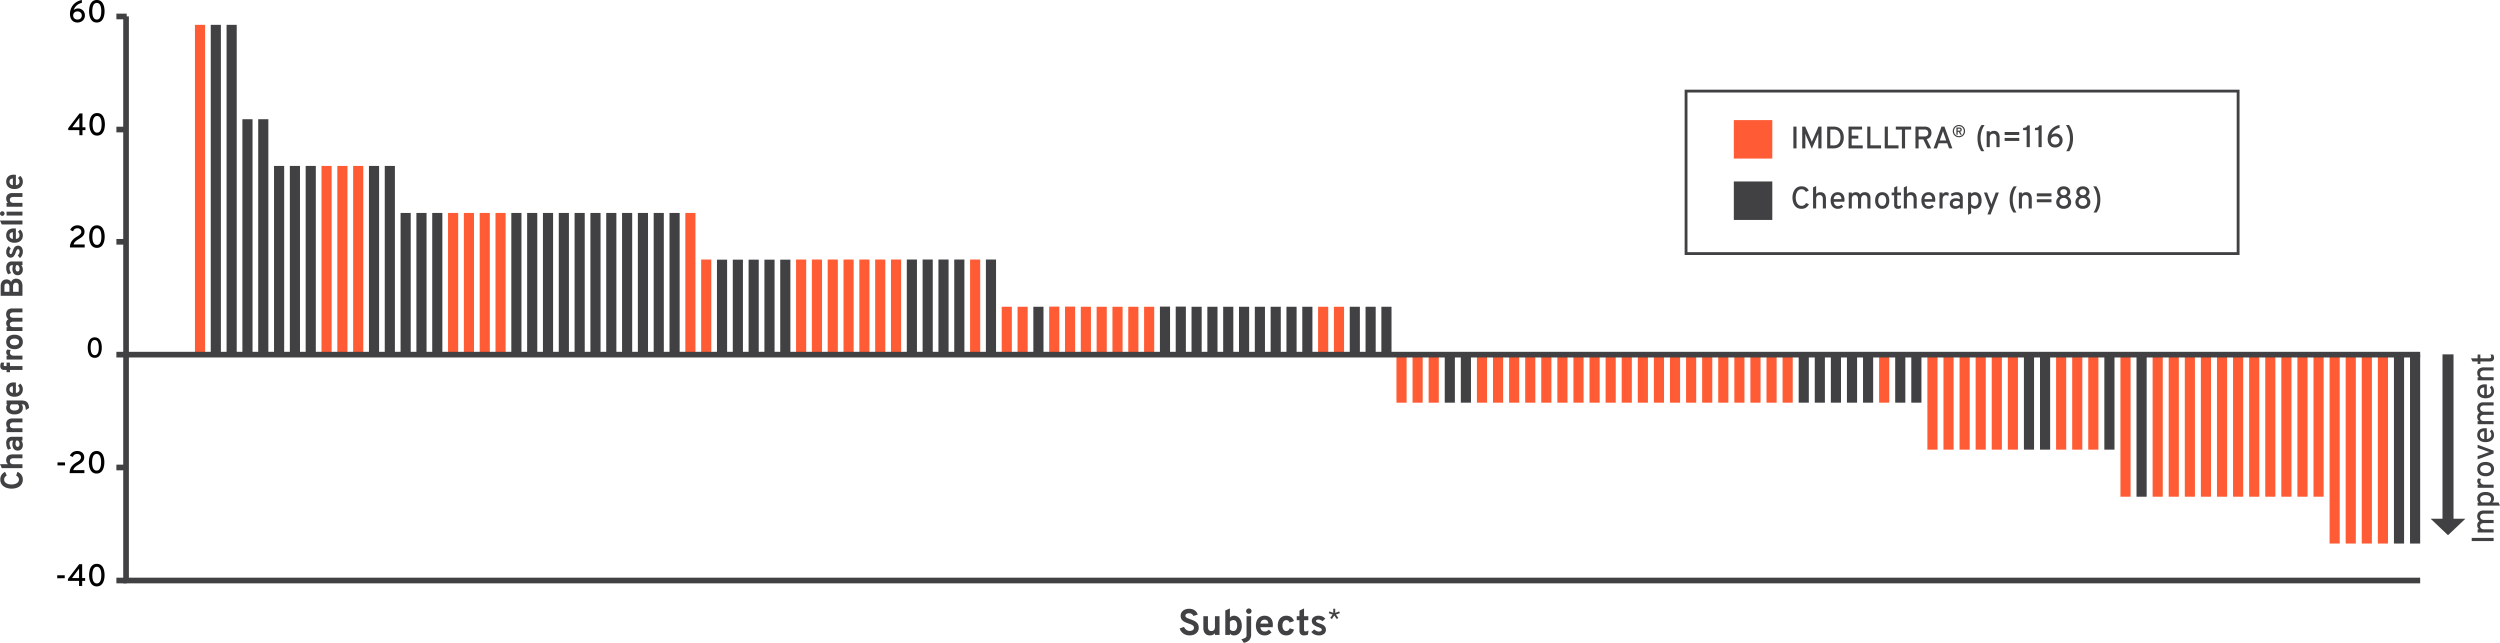 <svg xmlns="http://www.w3.org/2000/svg" width="884.188" height="227.352" viewBox="0 0 884.188 227.352">
  <g id="Layer_5" data-name="Layer 5" transform="translate(-1.058 -1.068)">
    <g id="Group_120291" data-name="Group 120291" transform="translate(-1 -1.1)">
      <g id="data_2" data-name="data 2" transform="translate(71.002 10.952)">
        <rect id="Rectangle_2552" data-name="Rectangle 2552" width="3.586" height="116.37" fill="#ff5c35"/>
        <rect id="Rectangle_2553" data-name="Rectangle 2553" width="3.586" height="116.37" transform="translate(5.593)" fill="#414042"/>
        <rect id="Rectangle_2554" data-name="Rectangle 2554" width="3.586" height="116.37" transform="translate(11.19)" fill="#414042"/>
        <rect id="Rectangle_2555" data-name="Rectangle 2555" width="3.586" height="82.99" transform="translate(16.783 33.38)" fill="#414042"/>
        <rect id="Rectangle_2556" data-name="Rectangle 2556" width="3.586" height="82.99" transform="translate(22.377 33.38)" fill="#414042"/>
        <rect id="Rectangle_2557" data-name="Rectangle 2557" width="3.586" height="66.467" transform="translate(27.974 49.903)" fill="#414042"/>
        <rect id="Rectangle_2558" data-name="Rectangle 2558" width="3.586" height="66.467" transform="translate(33.567 49.903)" fill="#414042"/>
        <rect id="Rectangle_2559" data-name="Rectangle 2559" width="3.586" height="66.467" transform="translate(39.164 49.903)" fill="#414042"/>
        <rect id="Rectangle_2560" data-name="Rectangle 2560" width="3.586" height="66.467" transform="translate(44.757 49.903)" fill="#ff5c35"/>
        <rect id="Rectangle_2561" data-name="Rectangle 2561" width="3.586" height="66.467" transform="translate(50.354 49.903)" fill="#ff5c35"/>
        <rect id="Rectangle_2562" data-name="Rectangle 2562" width="3.586" height="66.467" transform="translate(55.947 49.903)" fill="#ff5c35"/>
        <rect id="Rectangle_2563" data-name="Rectangle 2563" width="3.586" height="66.467" transform="translate(61.544 49.903)" fill="#414042"/>
        <rect id="Rectangle_2564" data-name="Rectangle 2564" width="3.586" height="66.467" transform="translate(67.137 49.903)" fill="#414042"/>
        <rect id="Rectangle_2565" data-name="Rectangle 2565" width="3.586" height="49.841" transform="translate(89.518 66.529)" fill="#ff5c35"/>
        <rect id="Rectangle_2566" data-name="Rectangle 2566" width="3.586" height="49.841" transform="translate(95.111 66.529)" fill="#ff5c35"/>
        <rect id="Rectangle_2567" data-name="Rectangle 2567" width="3.586" height="49.841" transform="translate(100.708 66.529)" fill="#ff5c35"/>
        <rect id="Rectangle_2568" data-name="Rectangle 2568" width="3.586" height="49.841" transform="translate(72.73 66.529)" fill="#414042"/>
        <rect id="Rectangle_2569" data-name="Rectangle 2569" width="3.586" height="49.841" transform="translate(78.327 66.529)" fill="#414042"/>
        <rect id="Rectangle_2570" data-name="Rectangle 2570" width="3.586" height="49.841" transform="translate(83.921 66.529)" fill="#414042"/>
        <rect id="Rectangle_2571" data-name="Rectangle 2571" width="3.586" height="49.841" transform="translate(106.301 66.529)" fill="#ff5c35"/>
        <rect id="Rectangle_2572" data-name="Rectangle 2572" width="3.586" height="49.841" transform="translate(111.898 66.529)" fill="#414042"/>
        <rect id="Rectangle_2573" data-name="Rectangle 2573" width="3.586" height="49.841" transform="translate(117.491 66.529)" fill="#414042"/>
        <rect id="Rectangle_2574" data-name="Rectangle 2574" width="3.586" height="49.841" transform="translate(123.084 66.529)" fill="#414042"/>
        <rect id="Rectangle_2575" data-name="Rectangle 2575" width="3.586" height="49.841" transform="translate(128.681 66.529)" fill="#414042"/>
        <rect id="Rectangle_2576" data-name="Rectangle 2576" width="3.586" height="49.841" transform="translate(134.274 66.529)" fill="#414042"/>
        <rect id="Rectangle_2577" data-name="Rectangle 2577" width="3.586" height="49.841" transform="translate(139.871 66.529)" fill="#414042"/>
        <rect id="Rectangle_2578" data-name="Rectangle 2578" width="3.586" height="49.841" transform="translate(145.465 66.529)" fill="#414042"/>
        <rect id="Rectangle_2579" data-name="Rectangle 2579" width="3.586" height="49.841" transform="translate(151.061 66.529)" fill="#414042"/>
        <rect id="Rectangle_2580" data-name="Rectangle 2580" width="3.586" height="49.841" transform="translate(156.655 66.529)" fill="#414042"/>
        <rect id="Rectangle_2581" data-name="Rectangle 2581" width="3.586" height="49.841" transform="translate(162.248 66.529)" fill="#414042"/>
        <rect id="Rectangle_2582" data-name="Rectangle 2582" width="3.586" height="49.841" transform="translate(167.845 66.529)" fill="#414042"/>
        <rect id="Rectangle_2583" data-name="Rectangle 2583" width="3.586" height="49.841" transform="translate(173.438 66.529)" fill="#ff5c35"/>
        <rect id="Rectangle_2584" data-name="Rectangle 2584" width="3.586" height="33.365" transform="translate(212.602 83.005)" fill="#ff5c35"/>
        <rect id="Rectangle_2585" data-name="Rectangle 2585" width="3.586" height="33.365" transform="translate(179.035 83.005)" fill="#ff5c35"/>
        <rect id="Rectangle_2586" data-name="Rectangle 2586" width="3.586" height="33.365" transform="translate(218.199 83.005)" fill="#ff5c35"/>
        <rect id="Rectangle_2587" data-name="Rectangle 2587" width="3.586" height="33.365" transform="translate(223.792 83.005)" fill="#ff5c35"/>
        <rect id="Rectangle_2588" data-name="Rectangle 2588" width="3.586" height="33.365" transform="translate(229.389 83.005)" fill="#ff5c35"/>
        <rect id="Rectangle_2589" data-name="Rectangle 2589" width="3.586" height="33.365" transform="translate(234.982 83.005)" fill="#ff5c35"/>
        <rect id="Rectangle_2590" data-name="Rectangle 2590" width="3.586" height="33.365" transform="translate(184.628 83.052)" fill="#414042"/>
        <rect id="Rectangle_2591" data-name="Rectangle 2591" width="3.586" height="33.365" transform="translate(190.225 83.052)" fill="#414042"/>
        <rect id="Rectangle_2592" data-name="Rectangle 2592" width="3.586" height="33.365" transform="translate(195.818 83.052)" fill="#414042"/>
        <rect id="Rectangle_2593" data-name="Rectangle 2593" width="3.586" height="33.365" transform="translate(201.415 83.052)" fill="#414042"/>
        <rect id="Rectangle_2594" data-name="Rectangle 2594" width="3.586" height="33.365" transform="translate(207.009 83.052)" fill="#414042"/>
        <rect id="Rectangle_2595" data-name="Rectangle 2595" width="3.586" height="33.365" transform="translate(240.579 83.005)" fill="#ff5c35"/>
        <rect id="Rectangle_2596" data-name="Rectangle 2596" width="3.586" height="33.365" transform="translate(246.172 83.005)" fill="#ff5c35"/>
        <rect id="Rectangle_2597" data-name="Rectangle 2597" width="3.586" height="33.365" transform="translate(251.769 83.005)" fill="#414042"/>
        <rect id="Rectangle_2598" data-name="Rectangle 2598" width="3.586" height="33.365" transform="translate(257.362 83.005)" fill="#414042"/>
        <rect id="Rectangle_2599" data-name="Rectangle 2599" width="3.586" height="33.365" transform="translate(262.956 83.005)" fill="#414042"/>
        <rect id="Rectangle_2600" data-name="Rectangle 2600" width="3.586" height="33.365" transform="translate(268.552 83.005)" fill="#414042"/>
        <rect id="Rectangle_2601" data-name="Rectangle 2601" width="3.586" height="33.365" transform="translate(279.743 83.005)" fill="#414042"/>
        <rect id="Rectangle_2602" data-name="Rectangle 2602" width="3.586" height="16.736" transform="translate(302.123 99.653)" fill="#ff5c35"/>
        <rect id="Rectangle_2603" data-name="Rectangle 2603" width="3.586" height="16.736" transform="translate(307.716 99.653)" fill="#ff5c35"/>
        <rect id="Rectangle_2604" data-name="Rectangle 2604" width="3.586" height="16.736" transform="translate(313.309 99.708)" fill="#ff5c35"/>
        <rect id="Rectangle_2605" data-name="Rectangle 2605" width="3.586" height="16.736" transform="translate(318.906 99.708)" fill="#ff5c35"/>
        <rect id="Rectangle_2606" data-name="Rectangle 2606" width="3.586" height="16.736" transform="translate(324.5 99.708)" fill="#ff5c35"/>
        <rect id="Rectangle_2607" data-name="Rectangle 2607" width="3.586" height="16.736" transform="translate(330.096 99.708)" fill="#ff5c35"/>
        <rect id="Rectangle_2608" data-name="Rectangle 2608" width="3.586" height="16.736" transform="translate(335.69 99.708)" fill="#ff5c35"/>
        <rect id="Rectangle_2609" data-name="Rectangle 2609" width="3.586" height="16.736" transform="translate(341.287 99.653)" fill="#414042"/>
        <rect id="Rectangle_2610" data-name="Rectangle 2610" width="3.586" height="16.736" transform="translate(346.88 99.653)" fill="#414042"/>
        <rect id="Rectangle_2611" data-name="Rectangle 2611" width="3.586" height="16.736" transform="translate(352.473 99.708)" fill="#414042"/>
        <rect id="Rectangle_2612" data-name="Rectangle 2612" width="3.586" height="16.736" transform="translate(358.07 99.708)" fill="#414042"/>
        <rect id="Rectangle_2613" data-name="Rectangle 2613" width="3.586" height="16.736" transform="translate(363.663 99.708)" fill="#414042"/>
        <rect id="Rectangle_2614" data-name="Rectangle 2614" width="3.586" height="16.736" transform="translate(369.26 99.708)" fill="#414042"/>
        <rect id="Rectangle_2615" data-name="Rectangle 2615" width="3.586" height="16.736" transform="translate(374.853 99.708)" fill="#414042"/>
        <rect id="Rectangle_2616" data-name="Rectangle 2616" width="3.586" height="16.736" transform="translate(380.45 99.708)" fill="#414042"/>
        <rect id="Rectangle_2617" data-name="Rectangle 2617" width="3.586" height="16.736" transform="translate(386.044 99.708)" fill="#414042"/>
        <rect id="Rectangle_2618" data-name="Rectangle 2618" width="3.586" height="16.736" transform="translate(391.64 99.708)" fill="#414042"/>
        <rect id="Rectangle_2619" data-name="Rectangle 2619" width="3.586" height="16.736" transform="translate(397.234 99.708)" fill="#ff5c35"/>
        <rect id="Rectangle_2620" data-name="Rectangle 2620" width="3.586" height="16.736" transform="translate(402.827 99.708)" fill="#ff5c35"/>
        <rect id="Rectangle_2621" data-name="Rectangle 2621" width="3.586" height="16.736" transform="translate(408.424 99.708)" fill="#414042"/>
        <rect id="Rectangle_2622" data-name="Rectangle 2622" width="3.586" height="16.736" transform="translate(414.017 99.708)" fill="#414042"/>
        <rect id="Rectangle_2623" data-name="Rectangle 2623" width="3.586" height="16.736" transform="translate(419.614 99.708)" fill="#414042"/>
        <rect id="Rectangle_2624" data-name="Rectangle 2624" width="3.586" height="17.047" transform="translate(453.401 116.586)" fill="#ff5c35"/>
        <rect id="Rectangle_2625" data-name="Rectangle 2625" width="3.586" height="17.047" transform="translate(459.093 116.586)" fill="#ff5c35"/>
        <rect id="Rectangle_2626" data-name="Rectangle 2626" width="3.586" height="17.047" transform="translate(464.781 116.586)" fill="#ff5c35"/>
        <rect id="Rectangle_2627" data-name="Rectangle 2627" width="3.586" height="17.047" transform="translate(424.951 116.586)" fill="#ff5c35"/>
        <rect id="Rectangle_2628" data-name="Rectangle 2628" width="3.586" height="17.047" transform="translate(430.643 116.586)" fill="#ff5c35"/>
        <rect id="Rectangle_2629" data-name="Rectangle 2629" width="3.586" height="17.047" transform="translate(436.331 116.586)" fill="#ff5c35"/>
        <rect id="Rectangle_2630" data-name="Rectangle 2630" width="3.586" height="17.047" transform="translate(442.024 116.586)" fill="#414042"/>
        <rect id="Rectangle_2631" data-name="Rectangle 2631" width="3.586" height="17.047" transform="translate(447.712 116.586)" fill="#414042"/>
        <rect id="Rectangle_2632" data-name="Rectangle 2632" width="3.586" height="17.047" transform="translate(601.341 116.586)" fill="#414042"/>
        <rect id="Rectangle_2633" data-name="Rectangle 2633" width="3.586" height="17.047" transform="translate(607.033 116.586)" fill="#414042"/>
        <rect id="Rectangle_2634" data-name="Rectangle 2634" width="3.586" height="33.658" transform="translate(646.864 116.586)" fill="#414042"/>
        <rect id="Rectangle_2635" data-name="Rectangle 2635" width="3.586" height="33.658" transform="translate(652.552 116.586)" fill="#414042"/>
        <rect id="Rectangle_2636" data-name="Rectangle 2636" width="3.586" height="33.658" transform="translate(675.313 116.586)" fill="#414042"/>
        <rect id="Rectangle_2637" data-name="Rectangle 2637" width="3.586" height="50.306" transform="translate(686.69 116.586)" fill="#414042"/>
        <rect id="Rectangle_2638" data-name="Rectangle 2638" width="3.586" height="17.047" transform="translate(567.203 116.586)" fill="#414042"/>
        <rect id="Rectangle_2639" data-name="Rectangle 2639" width="3.586" height="17.047" transform="translate(572.891 116.586)" fill="#414042"/>
        <rect id="Rectangle_2640" data-name="Rectangle 2640" width="3.586" height="17.047" transform="translate(578.584 116.586)" fill="#414042"/>
        <rect id="Rectangle_2641" data-name="Rectangle 2641" width="3.586" height="17.047" transform="translate(584.272 116.586)" fill="#414042"/>
        <rect id="Rectangle_2642" data-name="Rectangle 2642" width="3.586" height="17.047" transform="translate(589.961 116.586)" fill="#414042"/>
        <rect id="Rectangle_2643" data-name="Rectangle 2643" width="3.586" height="17.047" transform="translate(470.473 116.586)" fill="#ff5c35"/>
        <rect id="Rectangle_2644" data-name="Rectangle 2644" width="3.586" height="17.047" transform="translate(476.162 116.586)" fill="#ff5c35"/>
        <rect id="Rectangle_2645" data-name="Rectangle 2645" width="3.586" height="17.047" transform="translate(481.854 116.586)" fill="#ff5c35"/>
        <rect id="Rectangle_2646" data-name="Rectangle 2646" width="3.586" height="17.047" transform="translate(487.542 116.586)" fill="#ff5c35"/>
        <rect id="Rectangle_2647" data-name="Rectangle 2647" width="3.586" height="17.047" transform="translate(493.231 116.586)" fill="#ff5c35"/>
        <rect id="Rectangle_2648" data-name="Rectangle 2648" width="3.586" height="17.047" transform="translate(498.923 116.586)" fill="#ff5c35"/>
        <rect id="Rectangle_2649" data-name="Rectangle 2649" width="3.586" height="17.047" transform="translate(504.611 116.586)" fill="#ff5c35"/>
        <rect id="Rectangle_2650" data-name="Rectangle 2650" width="3.586" height="17.047" transform="translate(510.304 116.586)" fill="#ff5c35"/>
        <rect id="Rectangle_2651" data-name="Rectangle 2651" width="3.586" height="17.047" transform="translate(515.992 116.586)" fill="#ff5c35"/>
        <rect id="Rectangle_2652" data-name="Rectangle 2652" width="3.586" height="17.047" transform="translate(521.681 116.586)" fill="#ff5c35"/>
        <rect id="Rectangle_2653" data-name="Rectangle 2653" width="3.586" height="17.047" transform="translate(527.373 116.586)" fill="#ff5c35"/>
        <rect id="Rectangle_2654" data-name="Rectangle 2654" width="3.586" height="17.047" transform="translate(533.061 116.586)" fill="#ff5c35"/>
        <rect id="Rectangle_2655" data-name="Rectangle 2655" width="3.586" height="17.047" transform="translate(538.753 116.586)" fill="#ff5c35"/>
        <rect id="Rectangle_2656" data-name="Rectangle 2656" width="3.586" height="17.047" transform="translate(544.442 116.586)" fill="#ff5c35"/>
        <rect id="Rectangle_2657" data-name="Rectangle 2657" width="3.586" height="17.047" transform="translate(550.13 116.586)" fill="#ff5c35"/>
        <rect id="Rectangle_2658" data-name="Rectangle 2658" width="3.586" height="17.047" transform="translate(555.822 116.586)" fill="#ff5c35"/>
        <rect id="Rectangle_2659" data-name="Rectangle 2659" width="3.586" height="17.047" transform="translate(561.511 116.586)" fill="#ff5c35"/>
        <rect id="Rectangle_2660" data-name="Rectangle 2660" width="3.586" height="33.658" transform="translate(612.722 116.586)" fill="#ff5c35"/>
        <rect id="Rectangle_2661" data-name="Rectangle 2661" width="3.586" height="33.658" transform="translate(618.41 116.586)" fill="#ff5c35"/>
        <rect id="Rectangle_2662" data-name="Rectangle 2662" width="3.586" height="33.658" transform="translate(624.102 116.586)" fill="#ff5c35"/>
        <rect id="Rectangle_2663" data-name="Rectangle 2663" width="3.586" height="33.658" transform="translate(629.791 116.586)" fill="#ff5c35"/>
        <rect id="Rectangle_2664" data-name="Rectangle 2664" width="3.586" height="33.658" transform="translate(635.483 116.586)" fill="#ff5c35"/>
        <rect id="Rectangle_2665" data-name="Rectangle 2665" width="3.586" height="33.658" transform="translate(641.172 116.586)" fill="#ff5c35"/>
        <rect id="Rectangle_2666" data-name="Rectangle 2666" width="3.586" height="50.306" transform="translate(692.382 116.586)" fill="#ff5c35"/>
        <rect id="Rectangle_2667" data-name="Rectangle 2667" width="3.586" height="50.306" transform="translate(681.002 116.586)" fill="#ff5c35"/>
        <rect id="Rectangle_2668" data-name="Rectangle 2668" width="3.586" height="50.306" transform="translate(698.071 116.586)" fill="#ff5c35"/>
        <rect id="Rectangle_2669" data-name="Rectangle 2669" width="3.586" height="50.306" transform="translate(703.763 116.586)" fill="#ff5c35"/>
        <rect id="Rectangle_2670" data-name="Rectangle 2670" width="3.586" height="50.306" transform="translate(709.452 116.586)" fill="#ff5c35"/>
        <rect id="Rectangle_2671" data-name="Rectangle 2671" width="3.586" height="50.306" transform="translate(715.14 116.586)" fill="#ff5c35"/>
        <rect id="Rectangle_2672" data-name="Rectangle 2672" width="3.586" height="50.306" transform="translate(720.832 116.586)" fill="#ff5c35"/>
        <rect id="Rectangle_2673" data-name="Rectangle 2673" width="3.586" height="50.306" transform="translate(726.521 116.586)" fill="#ff5c35"/>
        <rect id="Rectangle_2674" data-name="Rectangle 2674" width="3.586" height="50.306" transform="translate(732.213 116.586)" fill="#ff5c35"/>
        <rect id="Rectangle_2675" data-name="Rectangle 2675" width="3.586" height="50.306" transform="translate(737.901 116.586)" fill="#ff5c35"/>
        <rect id="Rectangle_2676" data-name="Rectangle 2676" width="3.586" height="50.306" transform="translate(743.593 116.586)" fill="#ff5c35"/>
        <rect id="Rectangle_2677" data-name="Rectangle 2677" width="3.586" height="50.306" transform="translate(749.282 116.586)" fill="#ff5c35"/>
        <rect id="Rectangle_2678" data-name="Rectangle 2678" width="3.586" height="66.87" transform="translate(754.97 116.586)" fill="#ff5c35"/>
        <rect id="Rectangle_2679" data-name="Rectangle 2679" width="3.586" height="66.87" transform="translate(760.663 116.586)" fill="#ff5c35"/>
        <rect id="Rectangle_2680" data-name="Rectangle 2680" width="3.586" height="66.87" transform="translate(766.351 116.586)" fill="#ff5c35"/>
        <rect id="Rectangle_2681" data-name="Rectangle 2681" width="3.586" height="66.87" transform="translate(772.043 116.586)" fill="#ff5c35"/>
        <rect id="Rectangle_2682" data-name="Rectangle 2682" width="3.586" height="66.87" transform="translate(777.732 116.586)" fill="#414042"/>
        <rect id="Rectangle_2683" data-name="Rectangle 2683" width="3.586" height="66.87" transform="translate(783.42 116.586)" fill="#414042"/>
        <rect id="Rectangle_2684" data-name="Rectangle 2684" width="3.586" height="33.658" transform="translate(658.241 116.586)" fill="#ff5c35"/>
        <rect id="Rectangle_2685" data-name="Rectangle 2685" width="3.586" height="33.658" transform="translate(663.933 116.586)" fill="#ff5c35"/>
        <rect id="Rectangle_2686" data-name="Rectangle 2686" width="3.586" height="33.658" transform="translate(669.621 116.586)" fill="#ff5c35"/>
        <rect id="Rectangle_2687" data-name="Rectangle 2687" width="3.586" height="17.047" transform="translate(595.653 116.586)" fill="#ff5c35"/>
        <rect id="Rectangle_2688" data-name="Rectangle 2688" width="3.586" height="16.736" transform="translate(285.336 99.708)" fill="#ff5c35"/>
        <rect id="Rectangle_2689" data-name="Rectangle 2689" width="3.586" height="16.736" transform="translate(290.933 99.708)" fill="#ff5c35"/>
        <rect id="Rectangle_2690" data-name="Rectangle 2690" width="3.586" height="16.736" transform="translate(296.526 99.708)" fill="#414042"/>
        <rect id="Rectangle_2691" data-name="Rectangle 2691" width="3.586" height="33.365" transform="translate(274.146 83.005)" fill="#ff5c35"/>
      </g>
      <g id="Patients_" data-name="Patients " transform="translate(0 51.335)" style="isolation: isolate">
        <g id="Group_120276" data-name="Group 120276" transform="translate(0 0)" style="isolation: isolate">
          <path id="Path_8268" data-name="Path 8268" d="M3.845.121A3.061,3.061,0,0,1,2.329-.226a2.813,2.813,0,0,1-1-.921A4.052,4.052,0,0,1,.787-2.426,6.031,6.031,0,0,1,.616-3.85,5.752,5.752,0,0,1,.789-5.233a4.232,4.232,0,0,1,.555-1.292,2.911,2.911,0,0,1,1-.949,2.946,2.946,0,0,1,1.5-.358,3.05,3.05,0,0,1,1.271.245,2.711,2.711,0,0,1,.894.633,3,3,0,0,1,.542.811l-1.276.594a3.379,3.379,0,0,0-.385-.492,1.435,1.435,0,0,0-.448-.319,1.444,1.444,0,0,0-.6-.113,1.394,1.394,0,0,0-.831.239,1.754,1.754,0,0,0-.539.63,3.081,3.081,0,0,0-.291.852,4.815,4.815,0,0,0-.088.9,4.424,4.424,0,0,0,.1.929,2.958,2.958,0,0,0,.313.842,1.8,1.8,0,0,0,.545.608,1.358,1.358,0,0,0,.792.228,1.27,1.27,0,0,0,.833-.278,2.771,2.771,0,0,0,.6-.712l1.3.49a3.942,3.942,0,0,1-.622.957,2.69,2.69,0,0,1-.9.666A2.879,2.879,0,0,1,3.845.121ZM7.882,0V-7.309l1.375-.633v2.865A1.7,1.7,0,0,1,9.9-5.585a2.1,2.1,0,0,1,.861-.168,2.019,2.019,0,0,1,1.086.272,1.679,1.679,0,0,1,.657.776,2.987,2.987,0,0,1,.22,1.2V0H11.358V-3.08a1.8,1.8,0,0,0-.236-1.029.876.876,0,0,0-.77-.336,1,1,0,0,0-.828.327A1.592,1.592,0,0,0,9.257-3.1V0Zm8.184.132a2.054,2.054,0,0,1-1.455-.5,1.753,1.753,0,0,1-.536-1.35,1.7,1.7,0,0,1,.278-.965,1.82,1.82,0,0,1,.776-.643,2.767,2.767,0,0,1,1.163-.228A3.624,3.624,0,0,1,17-3.484a2.471,2.471,0,0,1,.6.2v-.352a.908.908,0,0,0-.267-.712,1.139,1.139,0,0,0-.784-.239,2.611,2.611,0,0,0-.847.148,3.945,3.945,0,0,0-.88.44l-.412-1.084a3.96,3.96,0,0,1,1.078-.492,4.262,4.262,0,0,1,1.2-.173,2.369,2.369,0,0,1,1.694.536,2.111,2.111,0,0,1,.561,1.6V0H17.605V-.451a1.894,1.894,0,0,1-.679.435A2.418,2.418,0,0,1,16.066.132Zm.319-1.161a1.66,1.66,0,0,0,.657-.135,1.775,1.775,0,0,0,.564-.382v-.666a2.328,2.328,0,0,0-.525-.179,2.679,2.679,0,0,0-.575-.063,1.443,1.443,0,0,0-.806.2.616.616,0,0,0-.294.542.584.584,0,0,0,.258.506A1.239,1.239,0,0,0,16.385-1.029ZM20.6,0V-5.621h1.375v.539a1.717,1.717,0,0,1,.646-.5,2.1,2.1,0,0,1,.861-.168,1.833,1.833,0,0,1,1.452.58A2.447,2.447,0,0,1,25.443-3.5V0h-1.37V-3.08a1.745,1.745,0,0,0-.245-1.037.889.889,0,0,0-.762-.327,1,1,0,0,0-.828.327A1.592,1.592,0,0,0,21.972-3.1V0ZM29.15,2.343l-.759-1.15a6.967,6.967,0,0,0,1.246-.181,1.145,1.145,0,0,0,.619-.346.929.929,0,0,0,.176-.588V-.33a1.57,1.57,0,0,1-1.21.462,2.2,2.2,0,0,1-1.26-.355,2.254,2.254,0,0,1-.811-1.017,3.993,3.993,0,0,1-.283-1.576,3.782,3.782,0,0,1,.294-1.551,2.375,2.375,0,0,1,.825-1.023,2.153,2.153,0,0,1,1.246-.363,1.952,1.952,0,0,1,.685.116,1.307,1.307,0,0,1,.514.335v-.319H31.8V-.506A4.993,4.993,0,0,1,31.663.759a1.935,1.935,0,0,1-.448.847,1.977,1.977,0,0,1-.817.5A5.21,5.21,0,0,1,29.15,2.343Zm.3-3.525a1.157,1.157,0,0,0,.547-.135,1.353,1.353,0,0,0,.437-.366V-3.949a1.179,1.179,0,0,0-.424-.355,1.169,1.169,0,0,0-.545-.14,1.06,1.06,0,0,0-.9.415,2,2,0,0,0-.311,1.213,2.47,2.47,0,0,0,.14.883,1.183,1.183,0,0,0,.41.558A1.087,1.087,0,0,0,29.447-1.183ZM35.728.132a2.594,2.594,0,0,1-1.394-.363,2.38,2.38,0,0,1-.9-1.026,3.586,3.586,0,0,1-.316-1.559,3.543,3.543,0,0,1,.322-1.567A2.364,2.364,0,0,1,34.345-5.4a2.619,2.619,0,0,1,1.383-.355,2.663,2.663,0,0,1,1.237.286,2.114,2.114,0,0,1,.886.877,3.061,3.061,0,0,1,.33,1.5q0,.143-.008.349t-.03.415H34.474a1.585,1.585,0,0,0,.179.674,1.13,1.13,0,0,0,.432.448,1.271,1.271,0,0,0,.649.16,1.678,1.678,0,0,0,.7-.135,1.7,1.7,0,0,0,.561-.432l.792.819a2.811,2.811,0,0,1-.875.666A2.635,2.635,0,0,1,35.728.132ZM34.479-3.393H36.85a1.643,1.643,0,0,0-.165-.635.979.979,0,0,0-.385-.41,1.18,1.18,0,0,0-.6-.143,1.213,1.213,0,0,0-.825.3A1.285,1.285,0,0,0,34.479-3.393ZM42.6,0V-4.417h-.792v-1.2H42.6V-6.49a1.338,1.338,0,0,1,.349-1,1.4,1.4,0,0,1,1.015-.341,2.949,2.949,0,0,1,.668.069,2.475,2.475,0,0,1,.564.206v1.122a3.209,3.209,0,0,0-.429-.146,1.513,1.513,0,0,0-.374-.052.433.433,0,0,0-.313.1.416.416,0,0,0-.1.311v.6h1.221v1.2H43.972V0Zm3.674,0V-5.621h1.375v.605a1.256,1.256,0,0,1,.484-.531,1.288,1.288,0,0,1,.693-.206,1.376,1.376,0,0,1,1.012.413l-.193,1.26a1.49,1.49,0,0,0-.44-.264,1.391,1.391,0,0,0-.473-.077,1.036,1.036,0,0,0-.583.16,1.011,1.011,0,0,0-.371.462,1.842,1.842,0,0,0-.129.726V0Zm6.237.132a2.362,2.362,0,0,1-1.875-.787,3.156,3.156,0,0,1-.687-2.15,3.627,3.627,0,0,1,.313-1.565,2.368,2.368,0,0,1,.888-1.023,2.51,2.51,0,0,1,1.361-.36,2.5,2.5,0,0,1,1.353.358,2.325,2.325,0,0,1,.88,1.017,3.678,3.678,0,0,1,.308,1.568,3.721,3.721,0,0,1-.305,1.573,2.29,2.29,0,0,1-.877,1.015A2.526,2.526,0,0,1,52.508.132Zm0-1.315a1,1,0,0,0,.863-.429,2.028,2.028,0,0,0,.308-1.2,2.027,2.027,0,0,0-.311-1.2,1,1,0,0,0-.861-.432,1.012,1.012,0,0,0-.869.435,2.027,2.027,0,0,0-.313,1.2,1.993,1.993,0,0,0,.313,1.191A1.014,1.014,0,0,0,52.508-1.183ZM56.37,0V-5.621h1.375V-5.1a1.679,1.679,0,0,1,.608-.5,1.8,1.8,0,0,1,.767-.157,1.707,1.707,0,0,1,.858.2,1.384,1.384,0,0,1,.556.594,1.844,1.844,0,0,1,.721-.591,2.318,2.318,0,0,1,1-.206,2.056,2.056,0,0,1,1.562.556,2.311,2.311,0,0,1,.528,1.65V0H62.97V-3.075a1.842,1.842,0,0,0-.231-1.037.81.81,0,0,0-.715-.333.948.948,0,0,0-.547.148.9.9,0,0,0-.327.448,2.22,2.22,0,0,0-.11.756V0H59.67V-3.075a1.876,1.876,0,0,0-.226-1.04.8.8,0,0,0-.715-.33.866.866,0,0,0-.743.325,1.689,1.689,0,0,0-.242,1.007V0ZM68.811,0V-7.7h3.322a3.1,3.1,0,0,1,1.485.3,1.778,1.778,0,0,1,.775.776,2.246,2.246,0,0,1,.231.993,1.985,1.985,0,0,1-.226.943,1.49,1.49,0,0,1-.737.657,1.785,1.785,0,0,1,.69.426,1.763,1.763,0,0,1,.4.627,2.022,2.022,0,0,1,.129.707,2.551,2.551,0,0,1-.135.811,2.027,2.027,0,0,1-.437.734,2.134,2.134,0,0,1-.8.528,3.322,3.322,0,0,1-1.224.2Zm1.424-1.337H72.38a1.237,1.237,0,0,0,.646-.143.805.805,0,0,0,.33-.36,1.059,1.059,0,0,0,.1-.432,1.167,1.167,0,0,0-.113-.5.872.872,0,0,0-.413-.393,1.942,1.942,0,0,0-.866-.154H70.235Zm0-3.267h1.721a1.451,1.451,0,0,0,.927-.245.8.8,0,0,0,.3-.652,1.135,1.135,0,0,0-.077-.41.67.67,0,0,0-.3-.333,1.281,1.281,0,0,0-.649-.132H70.235ZM78.094.132a2.054,2.054,0,0,1-1.455-.5,1.753,1.753,0,0,1-.536-1.35,1.7,1.7,0,0,1,.278-.965,1.82,1.82,0,0,1,.776-.643,2.767,2.767,0,0,1,1.163-.228,3.624,3.624,0,0,1,.712.069,2.471,2.471,0,0,1,.6.2v-.352a.908.908,0,0,0-.267-.712,1.139,1.139,0,0,0-.784-.239,2.611,2.611,0,0,0-.847.148,3.945,3.945,0,0,0-.88.44l-.412-1.084a3.96,3.96,0,0,1,1.078-.492,4.262,4.262,0,0,1,1.2-.173,2.369,2.369,0,0,1,1.694.536,2.111,2.111,0,0,1,.561,1.6V0H79.634V-.451a1.894,1.894,0,0,1-.679.435A2.418,2.418,0,0,1,78.094.132Zm.319-1.161a1.66,1.66,0,0,0,.657-.135,1.775,1.775,0,0,0,.564-.382v-.666a2.328,2.328,0,0,0-.525-.179,2.679,2.679,0,0,0-.575-.063,1.443,1.443,0,0,0-.806.2.616.616,0,0,0-.294.542.584.584,0,0,0,.258.506A1.239,1.239,0,0,0,78.413-1.029ZM84.4.132a2.955,2.955,0,0,1-1.262-.281A2.45,2.45,0,0,1,82.181-.9l.9-.759a2.134,2.134,0,0,0,.649.47,1.655,1.655,0,0,0,.7.173,1.224,1.224,0,0,0,.644-.14.44.44,0,0,0,.226-.393.448.448,0,0,0-.107-.294,1.18,1.18,0,0,0-.377-.264,7.317,7.317,0,0,0-.759-.311,3.669,3.669,0,0,1-1.342-.751,1.405,1.405,0,0,1-.4-1.026,1.354,1.354,0,0,1,.561-1.125,2.333,2.333,0,0,1,1.463-.432,2.765,2.765,0,0,1,1.136.231,2.458,2.458,0,0,1,.894.676l-.9.742a1.575,1.575,0,0,0-1.155-.5,1.029,1.029,0,0,0-.539.124.376.376,0,0,0-.2.333.446.446,0,0,0,.239.363,4.112,4.112,0,0,0,.894.374,4.433,4.433,0,0,1,1.053.462,1.714,1.714,0,0,1,.594.6,1.59,1.59,0,0,1,.19.786,1.493,1.493,0,0,1-.575,1.243A2.5,2.5,0,0,1,84.4.132Zm5.792,0a2.594,2.594,0,0,1-1.394-.363,2.38,2.38,0,0,1-.9-1.026,3.586,3.586,0,0,1-.316-1.559A3.543,3.543,0,0,1,87.9-4.384,2.364,2.364,0,0,1,88.806-5.4a2.619,2.619,0,0,1,1.383-.355,2.663,2.663,0,0,1,1.238.286,2.115,2.115,0,0,1,.885.877,3.061,3.061,0,0,1,.33,1.5q0,.143-.008.349t-.03.415H88.935a1.585,1.585,0,0,0,.179.674,1.129,1.129,0,0,0,.432.448,1.271,1.271,0,0,0,.649.16,1.678,1.678,0,0,0,.7-.135,1.7,1.7,0,0,0,.561-.432l.792.819a2.811,2.811,0,0,1-.874.666A2.635,2.635,0,0,1,90.189.132ZM88.941-3.393h2.37a1.643,1.643,0,0,0-.165-.635.979.979,0,0,0-.385-.41,1.18,1.18,0,0,0-.6-.143,1.213,1.213,0,0,0-.825.3A1.285,1.285,0,0,0,88.941-3.393ZM94.056,0V-7.32l1.375-.622V0Zm3.157,0V-5.621h1.375V0ZM97.9-6.325a.777.777,0,0,1-.569-.239.777.777,0,0,1-.239-.569.764.764,0,0,1,.236-.564.784.784,0,0,1,.572-.234.784.784,0,0,1,.577.231.77.77,0,0,1,.231.566.784.784,0,0,1-.234.572A.777.777,0,0,1,97.9-6.325ZM100.314,0V-5.621h1.375v.539a1.717,1.717,0,0,1,.646-.5,2.1,2.1,0,0,1,.861-.168,1.833,1.833,0,0,1,1.452.58A2.447,2.447,0,0,1,105.16-3.5V0H103.79V-3.08a1.745,1.745,0,0,0-.245-1.037.889.889,0,0,0-.762-.327,1,1,0,0,0-.828.327,1.592,1.592,0,0,0-.267,1.015V0ZM109.2.132A2.594,2.594,0,0,1,107.8-.231a2.38,2.38,0,0,1-.9-1.026,3.586,3.586,0,0,1-.316-1.559,3.543,3.543,0,0,1,.322-1.567,2.364,2.364,0,0,1,.908-1.015,2.619,2.619,0,0,1,1.383-.355,2.663,2.663,0,0,1,1.238.286,2.115,2.115,0,0,1,.885.877,3.061,3.061,0,0,1,.33,1.5q0,.143-.008.349t-.03.415h-3.668a1.585,1.585,0,0,0,.179.674,1.129,1.129,0,0,0,.432.448,1.271,1.271,0,0,0,.649.16,1.678,1.678,0,0,0,.7-.135,1.7,1.7,0,0,0,.561-.432l.792.819a2.811,2.811,0,0,1-.874.666A2.635,2.635,0,0,1,109.2.132Zm-1.248-3.525h2.37a1.643,1.643,0,0,0-.165-.635.979.979,0,0,0-.385-.41,1.18,1.18,0,0,0-.6-.143,1.213,1.213,0,0,0-.825.3A1.285,1.285,0,0,0,107.949-3.393Z" transform="translate(10 124.271) rotate(-90)" fill="#414042"/>
        </g>
      </g>
      <g id="Group_120277" data-name="Group 120277" transform="translate(418.728 214.737)" style="isolation: isolate">
        <path id="Path_8261" data-name="Path 8261" d="M4.043.156A3.878,3.878,0,0,1,2.5-.143,3.4,3.4,0,0,1,1.3-.991a3.579,3.579,0,0,1-.744-1.3l1.528-.566A2.715,2.715,0,0,0,2.9-1.83a1.894,1.894,0,0,0,1.18.4A1.882,1.882,0,0,0,5.19-1.722.978.978,0,0,0,5.6-2.574a.894.894,0,0,0-.244-.64A2.049,2.049,0,0,0,4.7-3.656q-.413-.185-.933-.361-.5-.169-1.007-.377a4.575,4.575,0,0,1-.929-.51,2.3,2.3,0,0,1-.679-.764A2.3,2.3,0,0,1,.9-6.8a2.234,2.234,0,0,1,.358-1.229,2.51,2.51,0,0,1,1.037-.894,3.7,3.7,0,0,1,1.648-.335,3.469,3.469,0,0,1,1.407.27,2.846,2.846,0,0,1,1.017.731,2.584,2.584,0,0,1,.559,1.047l-1.508.5a1.7,1.7,0,0,0-.556-.686A1.665,1.665,0,0,0,3.848-7.67a1.593,1.593,0,0,0-.93.234.764.764,0,0,0-.332.663.649.649,0,0,0,.224.5,2.138,2.138,0,0,0,.6.367q.38.162.861.332.54.182,1.076.413a4.674,4.674,0,0,1,.975.562,2.532,2.532,0,0,1,.705.822,2.484,2.484,0,0,1,.266,1.2A2.5,2.5,0,0,1,6.867-1.1,2.741,2.741,0,0,1,5.7-.166,4.091,4.091,0,0,1,4.043.156Zm7.215,0A2.176,2.176,0,0,1,9.535-.536,2.866,2.866,0,0,1,8.925-2.5V-6.643h1.625V-3a2.064,2.064,0,0,0,.286,1.222,1.053,1.053,0,0,0,.9.383,1.188,1.188,0,0,0,.978-.387,1.869,1.869,0,0,0,.315-1.193V-6.643h1.618V0H13.033V-.624a1.919,1.919,0,0,1-.751.585A2.53,2.53,0,0,1,11.258.156Zm8.443,0a1.748,1.748,0,0,1-.783-.163,1.772,1.772,0,0,1-.608-.526V0H16.686V-8.651l1.625-.734v3.263a1.7,1.7,0,0,1,.627-.5,1.9,1.9,0,0,1,.816-.175,2.44,2.44,0,0,1,1.443.436,2.878,2.878,0,0,1,.965,1.219,4.441,4.441,0,0,1,.348,1.817,3.972,3.972,0,0,1-.744,2.564A2.508,2.508,0,0,1,19.7.156ZM19.507-1.4a1.17,1.17,0,0,0,1.017-.5,2.454,2.454,0,0,0,.354-1.43,2.438,2.438,0,0,0-.354-1.427,1.173,1.173,0,0,0-1.017-.5,1.546,1.546,0,0,0-.689.159,1.279,1.279,0,0,0-.507.426v2.684a1.354,1.354,0,0,0,.494.436A1.526,1.526,0,0,0,19.507-1.4Zm3.7,4.18L22.38,1.488A3.953,3.953,0,0,0,23.8.985a.938.938,0,0,0,.4-.8V-6.643h1.625V-.221a2.933,2.933,0,0,1-.637,2.028A3.5,3.5,0,0,1,23.2,2.782ZM25.019-7.475a.926.926,0,0,1-.679-.283.919.919,0,0,1-.283-.673.9.9,0,0,1,.279-.666.934.934,0,0,1,.683-.276.924.924,0,0,1,.676.27.907.907,0,0,1,.273.673.932.932,0,0,1-.273.676A.907.907,0,0,1,25.019-7.475ZM30.6.156a3.065,3.065,0,0,1-1.648-.429,2.812,2.812,0,0,1-1.066-1.212,4.238,4.238,0,0,1-.374-1.843,4.187,4.187,0,0,1,.38-1.852,2.794,2.794,0,0,1,1.073-1.2A3.1,3.1,0,0,1,30.6-6.8a3.147,3.147,0,0,1,1.462.338,2.5,2.5,0,0,1,1.047,1.037,3.618,3.618,0,0,1,.39,1.778q0,.169-.01.413t-.036.491H29.12a1.873,1.873,0,0,0,.211.8,1.335,1.335,0,0,0,.51.53,1.5,1.5,0,0,0,.767.188,1.983,1.983,0,0,0,.826-.159A2.008,2.008,0,0,0,32.1-1.9l.936.968A3.322,3.322,0,0,1,32-.143,3.114,3.114,0,0,1,30.6.156ZM29.126-4.01h2.8a1.942,1.942,0,0,0-.195-.751,1.157,1.157,0,0,0-.455-.484,1.394,1.394,0,0,0-.708-.169,1.434,1.434,0,0,0-.975.351A1.519,1.519,0,0,0,29.126-4.01ZM38.233.156a2.909,2.909,0,0,1-1.586-.422,2.765,2.765,0,0,1-1.034-1.2,4.325,4.325,0,0,1-.364-1.849,4.314,4.314,0,0,1,.367-1.852A2.789,2.789,0,0,1,36.66-6.373,2.925,2.925,0,0,1,38.252-6.8a2.937,2.937,0,0,1,1.719.478,2.662,2.662,0,0,1,.991,1.414l-1.541.52a1.381,1.381,0,0,0-.455-.64,1.117,1.117,0,0,0-.689-.224,1.175,1.175,0,0,0-1,.52A2.385,2.385,0,0,0,36.9-3.315a2.408,2.408,0,0,0,.364,1.4,1.139,1.139,0,0,0,.981.52,1.154,1.154,0,0,0,.744-.247,1.451,1.451,0,0,0,.458-.721l1.534.461a2.792,2.792,0,0,1-.991,1.537A2.877,2.877,0,0,1,38.233.156Zm6.279,0A1.529,1.529,0,0,1,43.323-.28a1.874,1.874,0,0,1-.4-1.3v-3.64h-.969V-6.643h.969v-1.97l1.612-.773v2.743h1.508v1.424H44.538v3.347a.7.7,0,0,0,.127.462.5.5,0,0,0,.4.149,2.3,2.3,0,0,0,1.053-.3L45.929-.143a2.708,2.708,0,0,1-.65.224A3.684,3.684,0,0,1,44.512.156Zm5.22,0A3.493,3.493,0,0,1,48.24-.176a2.9,2.9,0,0,1-1.128-.89l1.066-.9a2.522,2.522,0,0,0,.767.556,1.956,1.956,0,0,0,.832.2,1.446,1.446,0,0,0,.761-.166.52.52,0,0,0,.266-.465.53.53,0,0,0-.127-.348,1.394,1.394,0,0,0-.445-.312,8.647,8.647,0,0,0-.9-.367,4.336,4.336,0,0,1-1.586-.887,1.661,1.661,0,0,1-.468-1.212,1.6,1.6,0,0,1,.663-1.329,2.757,2.757,0,0,1,1.729-.51,3.268,3.268,0,0,1,1.342.273,2.9,2.9,0,0,1,1.056.8l-1.06.878a1.861,1.861,0,0,0-1.365-.592,1.216,1.216,0,0,0-.637.146.444.444,0,0,0-.241.393.527.527,0,0,0,.283.429,4.86,4.86,0,0,0,1.056.442,5.239,5.239,0,0,1,1.245.546,2.025,2.025,0,0,1,.7.709,1.88,1.88,0,0,1,.224.929A1.764,1.764,0,0,1,51.6-.377,2.954,2.954,0,0,1,49.732.156Zm5.83-7.969V-9.282h-.689v1.469L53.5-8.333l-.234.624,1.378.494-.845,1.183.585.4.845-1.248.9,1.248.533-.4L55.8-7.215l1.417-.494-.26-.624Z" transform="translate(0 12)" fill="#414042"/>
      </g>
      <path id="Path_8255" data-name="Path 8255" d="M937.7,220.164H126.33V20.65" transform="translate(-79.69 -12.683)" fill="none" stroke="#414042" stroke-miterlimit="10" stroke-width="2"/>
      <line id="Line_1597" data-name="Line 1597" x1="3.641" transform="translate(43.222 7.992)" fill="none" stroke="#414042" stroke-miterlimit="10" stroke-width="2"/>
      <g id="Group_120279" data-name="Group 120279" transform="translate(26.105)" style="isolation: isolate">
        <path id="Path_8267" data-name="Path 8267" d="M3.371.132a2.8,2.8,0,0,1-1.16-.226,2.293,2.293,0,0,1-.836-.63,2.725,2.725,0,0,1-.5-.946A3.952,3.952,0,0,1,.7-2.844a5.225,5.225,0,0,1,.484-2.233A4.75,4.75,0,0,1,2.607-6.842a5.339,5.339,0,0,1,2.3-.99v1.006a4.179,4.179,0,0,0-1.232.492,3.9,3.9,0,0,0-1.023.874,3.024,3.024,0,0,0-.605,1.185,1.719,1.719,0,0,1,.635-.4A2.53,2.53,0,0,1,3.6-4.829,2.32,2.32,0,0,1,4.821-4.5a2.365,2.365,0,0,1,.852.88,2.476,2.476,0,0,1,.311,1.235,2.478,2.478,0,0,1-.341,1.3,2.434,2.434,0,0,1-.932.891A2.737,2.737,0,0,1,3.371.132ZM3.366-.918a1.691,1.691,0,0,0,.787-.176,1.306,1.306,0,0,0,.533-.5,1.434,1.434,0,0,0,.193-.751A1.373,1.373,0,0,0,4.458-3.4a1.535,1.535,0,0,0-1.092-.393,1.7,1.7,0,0,0-.792.179,1.324,1.324,0,0,0-.542.506,1.458,1.458,0,0,0-.2.762,1.389,1.389,0,0,0,.2.751,1.355,1.355,0,0,0,.547.5A1.7,1.7,0,0,0,3.366-.918ZM10.191.132a2.357,2.357,0,0,1-1.32-.347,2.491,2.491,0,0,1-.839-.93A4.469,4.469,0,0,1,7.59-2.431,7.683,7.683,0,0,1,7.458-3.85a7.91,7.91,0,0,1,.077-1.081,5.641,5.641,0,0,1,.256-1.075,3.313,3.313,0,0,1,.492-.93,2.282,2.282,0,0,1,.784-.655,2.431,2.431,0,0,1,1.125-.242,2.343,2.343,0,0,1,1.32.349,2.519,2.519,0,0,1,.839.93A4.491,4.491,0,0,1,12.8-5.269a7.531,7.531,0,0,1,.135,1.419,7.642,7.642,0,0,1-.08,1.081,5.52,5.52,0,0,1-.264,1.075,3.424,3.424,0,0,1-.5.929,2.29,2.29,0,0,1-.781.655A2.4,2.4,0,0,1,10.191.132Zm0-1.05a1.185,1.185,0,0,0,.795-.264,1.745,1.745,0,0,0,.484-.7,3.847,3.847,0,0,0,.239-.949,8.072,8.072,0,0,0,.066-1.023A7.575,7.575,0,0,0,11.7-4.917a4.013,4.013,0,0,0-.247-.949,1.651,1.651,0,0,0-.481-.676,1.2,1.2,0,0,0-.781-.25,1.2,1.2,0,0,0-.8.264,1.727,1.727,0,0,0-.487.7,4.021,4.021,0,0,0-.242.954A7.754,7.754,0,0,0,8.591-3.85a7.881,7.881,0,0,0,.072,1.064,3.61,3.61,0,0,0,.253.946,1.712,1.712,0,0,0,.492.671A1.21,1.21,0,0,0,10.191-.918Z" transform="translate(0 10)"/>
      </g>
      <line id="Line_1598" data-name="Line 1598" x1="3.641" transform="translate(43.222 47.98)" fill="none" stroke="#414042" stroke-miterlimit="10" stroke-width="2"/>
      <g id="Group_120280" data-name="Group 120280" transform="translate(25.948 39.991)" style="isolation: isolate">
        <path id="Path_8266" data-name="Path 8266" d="M4.18,0V-1.809H.242v-.677L4.224-7.7H5.28v4.884H6.331v1.007H5.28V0ZM1.694-2.816H4.18V-6.138ZM10.467.132a2.357,2.357,0,0,1-1.32-.347,2.491,2.491,0,0,1-.839-.93,4.469,4.469,0,0,1-.443-1.287A7.683,7.683,0,0,1,7.733-3.85,7.91,7.91,0,0,1,7.81-4.931a5.641,5.641,0,0,1,.256-1.075,3.313,3.313,0,0,1,.492-.93,2.282,2.282,0,0,1,.784-.655,2.431,2.431,0,0,1,1.125-.242,2.343,2.343,0,0,1,1.32.349,2.519,2.519,0,0,1,.839.93,4.49,4.49,0,0,1,.445,1.284,7.531,7.531,0,0,1,.135,1.419,7.642,7.642,0,0,1-.08,1.081,5.52,5.52,0,0,1-.264,1.075,3.424,3.424,0,0,1-.5.929,2.29,2.29,0,0,1-.781.655A2.4,2.4,0,0,1,10.467.132Zm0-1.05a1.185,1.185,0,0,0,.795-.264,1.745,1.745,0,0,0,.484-.7,3.847,3.847,0,0,0,.239-.949A8.072,8.072,0,0,0,12.05-3.85a7.575,7.575,0,0,0-.074-1.067,4.013,4.013,0,0,0-.247-.949,1.651,1.651,0,0,0-.481-.676,1.2,1.2,0,0,0-.781-.25,1.2,1.2,0,0,0-.8.264,1.727,1.727,0,0,0-.487.7,4.021,4.021,0,0,0-.242.954A7.754,7.754,0,0,0,8.866-3.85a7.881,7.881,0,0,0,.071,1.064,3.61,3.61,0,0,0,.253.946,1.712,1.712,0,0,0,.492.671A1.21,1.21,0,0,0,10.467-.918Z" transform="translate(0 10)"/>
      </g>
      <line id="Line_1599" data-name="Line 1599" x1="3.641" transform="translate(43.222 87.686)" fill="none" stroke="#414042" stroke-miterlimit="10" stroke-width="2"/>
      <g id="Group_120281" data-name="Group 120281" transform="translate(26.047 79.697)" style="isolation: isolate">
        <path id="Path_8265" data-name="Path 8265" d="M.748,0A4.13,4.13,0,0,1,.962-1.389,3.656,3.656,0,0,1,1.54-2.447a4.7,4.7,0,0,1,.822-.809,8.824,8.824,0,0,1,.954-.638,7.89,7.89,0,0,0,.71-.462A2.2,2.2,0,0,0,4.559-4.9a1.231,1.231,0,0,0,.2-.7,1.109,1.109,0,0,0-.366-.85A1.4,1.4,0,0,0,3.4-6.793a1.579,1.579,0,0,0-1,.289,1.663,1.663,0,0,0-.536.767l-1-.445A2.341,2.341,0,0,1,1.807-7.37a2.817,2.817,0,0,1,1.614-.462,2.872,2.872,0,0,1,1.334.286,2.041,2.041,0,0,1,.847.789A2.251,2.251,0,0,1,5.9-5.6,2.174,2.174,0,0,1,5.618-4.46a2.884,2.884,0,0,1-.737.811,9.729,9.729,0,0,1-1.009.668,9.364,9.364,0,0,0-.855.561,3.187,3.187,0,0,0-.627.605,1.867,1.867,0,0,0-.344.737H5.962V0ZM10.29.132A2.357,2.357,0,0,1,8.97-.215a2.491,2.491,0,0,1-.839-.93,4.469,4.469,0,0,1-.443-1.287A7.683,7.683,0,0,1,7.557-3.85a7.91,7.91,0,0,1,.077-1.081A5.641,5.641,0,0,1,7.89-6.006a3.313,3.313,0,0,1,.492-.93,2.282,2.282,0,0,1,.784-.655,2.431,2.431,0,0,1,1.125-.242,2.343,2.343,0,0,1,1.32.349,2.519,2.519,0,0,1,.839.93,4.49,4.49,0,0,1,.446,1.284,7.531,7.531,0,0,1,.135,1.419,7.642,7.642,0,0,1-.08,1.081,5.519,5.519,0,0,1-.264,1.075,3.424,3.424,0,0,1-.5.929,2.29,2.29,0,0,1-.781.655A2.4,2.4,0,0,1,10.29.132Zm0-1.05a1.185,1.185,0,0,0,.795-.264,1.745,1.745,0,0,0,.484-.7,3.847,3.847,0,0,0,.239-.949,8.072,8.072,0,0,0,.066-1.023A7.575,7.575,0,0,0,11.8-4.917a4.013,4.013,0,0,0-.248-.949,1.651,1.651,0,0,0-.481-.676,1.2,1.2,0,0,0-.781-.25,1.2,1.2,0,0,0-.8.264,1.727,1.727,0,0,0-.487.7,4.02,4.02,0,0,0-.242.954A7.754,7.754,0,0,0,8.69-3.85a7.881,7.881,0,0,0,.071,1.064,3.61,3.61,0,0,0,.253.946,1.712,1.712,0,0,0,.492.671A1.21,1.21,0,0,0,10.29-.918Z" transform="translate(0 10)"/>
      </g>
      <line id="Line_1600" data-name="Line 1600" x1="814.785" transform="translate(43.222 127.597)" fill="none" stroke="#414042" stroke-miterlimit="10" stroke-width="2"/>
      <g id="Group_120282" data-name="Group 120282" transform="translate(32.336 119.605)" style="isolation: isolate">
        <path id="Path_8264" data-name="Path 8264" d="M3.235.12A2.143,2.143,0,0,1,2.035-.2a2.264,2.264,0,0,1-.763-.845,4.062,4.062,0,0,1-.4-1.17A6.985,6.985,0,0,1,.75-3.5a7.191,7.191,0,0,1,.07-.983,5.128,5.128,0,0,1,.232-.977A3.012,3.012,0,0,1,1.5-6.305,2.075,2.075,0,0,1,2.213-6.9a2.21,2.21,0,0,1,1.023-.22,2.13,2.13,0,0,1,1.2.318,2.29,2.29,0,0,1,.763.845A4.082,4.082,0,0,1,5.6-4.79,6.847,6.847,0,0,1,5.725-3.5a6.948,6.948,0,0,1-.073.983,5.018,5.018,0,0,1-.24.977,3.113,3.113,0,0,1-.452.845A2.082,2.082,0,0,1,4.25-.1,2.182,2.182,0,0,1,3.235.12Zm0-.955a1.077,1.077,0,0,0,.722-.24,1.587,1.587,0,0,0,.44-.633,3.5,3.5,0,0,0,.217-.862,7.338,7.338,0,0,0,.06-.93,6.887,6.887,0,0,0-.068-.97,3.648,3.648,0,0,0-.225-.862,1.5,1.5,0,0,0-.438-.615,1.089,1.089,0,0,0-.71-.228,1.094,1.094,0,0,0-.73.24,1.57,1.57,0,0,0-.442.638,3.655,3.655,0,0,0-.22.867,7.049,7.049,0,0,0-.062.93,7.165,7.165,0,0,0,.065.967,3.281,3.281,0,0,0,.23.86,1.556,1.556,0,0,0,.447.61A1.1,1.1,0,0,0,3.235-.835Z" transform="translate(0 9)"/>
      </g>
      <line id="Line_1601" data-name="Line 1601" x1="3.641" transform="translate(43.222 167.504)" fill="none" stroke="#414042" stroke-miterlimit="10" stroke-width="2"/>
      <g id="Group_120283" data-name="Group 120283" transform="translate(21.494 159.515)" style="isolation: isolate">
        <path id="Path_8263" data-name="Path 8263" d="M.9-2.745V-3.8H3.559v1.05ZM5.192,0a4.13,4.13,0,0,1,.214-1.389,3.656,3.656,0,0,1,.577-1.059,4.7,4.7,0,0,1,.822-.809,8.825,8.825,0,0,1,.954-.638,7.89,7.89,0,0,0,.709-.462A2.2,2.2,0,0,0,9-4.9a1.231,1.231,0,0,0,.2-.7,1.109,1.109,0,0,0-.366-.85,1.4,1.4,0,0,0-.993-.338,1.579,1.579,0,0,0-1,.289,1.663,1.663,0,0,0-.536.767l-1-.445A2.341,2.341,0,0,1,6.251-7.37a2.817,2.817,0,0,1,1.614-.462A2.872,2.872,0,0,1,9.2-7.546a2.041,2.041,0,0,1,.847.789A2.251,2.251,0,0,1,10.34-5.6a2.174,2.174,0,0,1-.278,1.139,2.883,2.883,0,0,1-.737.811,9.729,9.729,0,0,1-1.009.668,9.364,9.364,0,0,0-.855.561,3.188,3.188,0,0,0-.627.605,1.867,1.867,0,0,0-.344.737h3.916V0Zm9.543.132a2.357,2.357,0,0,1-1.32-.347,2.491,2.491,0,0,1-.839-.93,4.469,4.469,0,0,1-.443-1.287A7.683,7.683,0,0,1,12-3.85a7.91,7.91,0,0,1,.077-1.081,5.641,5.641,0,0,1,.256-1.075,3.313,3.313,0,0,1,.492-.93,2.282,2.282,0,0,1,.784-.655,2.431,2.431,0,0,1,1.125-.242,2.343,2.343,0,0,1,1.32.349,2.519,2.519,0,0,1,.839.93,4.491,4.491,0,0,1,.445,1.284,7.531,7.531,0,0,1,.135,1.419,7.642,7.642,0,0,1-.08,1.081,5.52,5.52,0,0,1-.264,1.075,3.424,3.424,0,0,1-.5.929,2.29,2.29,0,0,1-.781.655A2.4,2.4,0,0,1,14.734.132Zm0-1.05a1.185,1.185,0,0,0,.795-.264,1.745,1.745,0,0,0,.484-.7,3.847,3.847,0,0,0,.239-.949,8.072,8.072,0,0,0,.066-1.023,7.575,7.575,0,0,0-.074-1.067A4.013,4.013,0,0,0,16-5.866a1.651,1.651,0,0,0-.481-.676,1.2,1.2,0,0,0-.781-.25,1.2,1.2,0,0,0-.8.264,1.727,1.727,0,0,0-.487.7,4.021,4.021,0,0,0-.242.954,7.754,7.754,0,0,0-.069,1.023,7.881,7.881,0,0,0,.071,1.064,3.61,3.61,0,0,0,.253.946,1.712,1.712,0,0,0,.492.671A1.21,1.21,0,0,0,14.734-.918Z" transform="translate(0 10)"/>
      </g>
      <line id="Line_1602" data-name="Line 1602" x1="3.641" transform="translate(43.222 207.481)" fill="none" stroke="#414042" stroke-miterlimit="10" stroke-width="2"/>
      <g id="Group_120284" data-name="Group 120284" transform="translate(21.395 199.423)" style="isolation: isolate">
        <path id="Path_8262" data-name="Path 8262" d="M.9-2.745V-3.8H3.559v1.05ZM8.624,0V-1.809H4.686v-.677L8.668-7.7H9.724v4.884h1.051v1.007H9.724V0ZM6.138-2.816H8.624V-6.138ZM14.911.132a2.357,2.357,0,0,1-1.32-.347,2.491,2.491,0,0,1-.839-.93,4.469,4.469,0,0,1-.443-1.287,7.683,7.683,0,0,1-.132-1.419,7.91,7.91,0,0,1,.077-1.081,5.641,5.641,0,0,1,.256-1.075A3.313,3.313,0,0,1,13-6.936a2.282,2.282,0,0,1,.784-.655,2.431,2.431,0,0,1,1.125-.242,2.343,2.343,0,0,1,1.32.349,2.519,2.519,0,0,1,.839.93,4.49,4.49,0,0,1,.445,1.284,7.531,7.531,0,0,1,.135,1.419,7.642,7.642,0,0,1-.08,1.081,5.519,5.519,0,0,1-.264,1.075,3.424,3.424,0,0,1-.5.929,2.29,2.29,0,0,1-.781.655A2.4,2.4,0,0,1,14.911.132Zm0-1.05a1.185,1.185,0,0,0,.795-.264,1.745,1.745,0,0,0,.484-.7,3.847,3.847,0,0,0,.239-.949,8.072,8.072,0,0,0,.066-1.023,7.575,7.575,0,0,0-.074-1.067,4.013,4.013,0,0,0-.247-.949,1.651,1.651,0,0,0-.481-.676,1.2,1.2,0,0,0-.781-.25,1.2,1.2,0,0,0-.8.264,1.727,1.727,0,0,0-.487.7,4.021,4.021,0,0,0-.242.954A7.754,7.754,0,0,0,13.31-3.85a7.881,7.881,0,0,0,.071,1.064,3.61,3.61,0,0,0,.253.946,1.712,1.712,0,0,0,.492.671A1.21,1.21,0,0,0,14.911-.918Z" transform="translate(0 10)"/>
      </g>
      <g id="Group_120278" data-name="Group 120278" transform="translate(876 127.494)">
        <path id="Path_8244" data-name="Path 8244" d="M2363.991,333.937h-7.751V332.82h7.751Z" transform="translate(-2355.998 -267.903)" fill="#414042"/>
        <path id="Path_8245" data-name="Path 8245" d="M2367.381,314.15h-5.659v-1.1h.531a1.607,1.607,0,0,1-.5-.623,2,2,0,0,1-.165-.828,1.8,1.8,0,0,1,.212-.886,1.471,1.471,0,0,1,.608-.6,1.8,1.8,0,0,1-.608-.7,2.162,2.162,0,0,1-.212-.971,1.971,1.971,0,0,1,.561-1.491,2.169,2.169,0,0,1,1.564-.538h3.667v1.1h-3.322a1.764,1.764,0,0,0-1.073.275.945.945,0,0,0-.366.8,1.063,1.063,0,0,0,.176.612,1.108,1.108,0,0,0,.506.4,2.014,2.014,0,0,0,.777.139h3.3v1.1h-3.322a1.8,1.8,0,0,0-1.08.267.924.924,0,0,0-.359.8,1.033,1.033,0,0,0,.37.842,1.64,1.64,0,0,0,1.051.3h3.337v1.1Z" transform="translate(-2359.389 -251.166)" fill="#414042"/>
        <path id="Path_8246" data-name="Path 8246" d="M2369.63,293.3h-7.908v-1.1h.454a1.835,1.835,0,0,1-.586-1.385,2.145,2.145,0,0,1,.359-1.242,2.335,2.335,0,0,1,1.026-.809,3.958,3.958,0,0,1,1.571-.286,3.908,3.908,0,0,1,1.572.289,2.373,2.373,0,0,1,1.033.817,2.1,2.1,0,0,1,.366,1.234,1.884,1.884,0,0,1-.154.777,1.7,1.7,0,0,1-.476.6h2.238l.509,1.1Zm-3.157-2.333a1.17,1.17,0,0,0-.5-1.018,2.458,2.458,0,0,0-1.425-.355,2.342,2.342,0,0,0-1.41.37,1.176,1.176,0,0,0-.516,1,1.438,1.438,0,0,0,.176.718,1.374,1.374,0,0,0,.5.513h2.5a1.768,1.768,0,0,0,.506-.557,1.348,1.348,0,0,0,.172-.674h0Z" transform="translate(-2359.389 -239.804)" fill="#414042"/>
        <path id="Path_8247" data-name="Path 8247" d="M2367.375,278.7h-5.659v-1.1h.7a1.369,1.369,0,0,1-.832-1.289,1.334,1.334,0,0,1,.333-.919l1.026.161a1.393,1.393,0,0,0-.209.4,1.434,1.434,0,0,0-.066.443,1.07,1.07,0,0,0,.19.641,1.244,1.244,0,0,0,.538.418,2.094,2.094,0,0,0,.824.15h3.157v1.1h0Z" transform="translate(-2359.382 -231.508)" fill="#414042"/>
        <path id="Path_8248" data-name="Path 8248" d="M2367.513,262.007a2.3,2.3,0,0,1-.795,1.85,3.228,3.228,0,0,1-2.161.674,3.737,3.737,0,0,1-1.579-.308,2.362,2.362,0,0,1-1.025-.875,2.444,2.444,0,0,1-.363-1.344,2.484,2.484,0,0,1,.355-1.348,2.3,2.3,0,0,1,1.022-.872,4.237,4.237,0,0,1,3.161,0,2.354,2.354,0,0,1,1.025.872,2.432,2.432,0,0,1,.359,1.344h0Zm-1.04,0a1.209,1.209,0,0,0-.509-1.037,2.876,2.876,0,0,0-2.835,0,1.31,1.31,0,0,0,0,2.073,2.384,2.384,0,0,0,1.429.374,2.316,2.316,0,0,0,1.41-.374A1.215,1.215,0,0,0,2366.473,262.007Z" transform="translate(-2359.389 -221.426)" fill="#414042"/>
        <path id="Path_8249" data-name="Path 8249" d="M2367.609,245.981l-5.659,2.07v-1.128l3.637-1.286c.088-.033.179-.062.267-.1s.183-.059.278-.084c-.095-.026-.19-.051-.278-.081s-.18-.059-.267-.092l-3.637-1.267V242.9l5.659,2.07v1.007h0Z" transform="translate(-2359.617 -210.919)" fill="#414042"/>
        <path id="Path_8250" data-name="Path 8250" d="M2367.5,229.285a2.343,2.343,0,0,1-1.425,2.245,4.089,4.089,0,0,1-3.139-.011,2.368,2.368,0,0,1-1.015-.89,2.694,2.694,0,0,1-.066-2.538,2.107,2.107,0,0,1,.879-.864,3.163,3.163,0,0,1,1.524-.326c.088,0,.194,0,.319.007s.249.015.381.029v3.78a2.208,2.208,0,0,0,.828-.231,1.438,1.438,0,0,0,.557-.495,1.326,1.326,0,0,0,.2-.733,1.664,1.664,0,0,0-.132-.674,1.828,1.828,0,0,0-.406-.571l.692-.641a2.6,2.6,0,0,1,.571.813,2.551,2.551,0,0,1,.224,1.092Zm-3.454,1.447V228a2.009,2.009,0,0,0-.788.165,1.263,1.263,0,0,0-.535.436,1.216,1.216,0,0,0-.194.7,1.42,1.42,0,0,0,.366.982,1.6,1.6,0,0,0,1.15.454h0Z" transform="translate(-2359.376 -200.78)" fill="#414042"/>
        <path id="Path_8251" data-name="Path 8251" d="M2367.381,209.65h-5.659v-1.1h.531a1.607,1.607,0,0,1-.5-.623,2,2,0,0,1-.165-.828,1.8,1.8,0,0,1,.212-.886,1.472,1.472,0,0,1,.608-.6,1.8,1.8,0,0,1-.608-.7,2.162,2.162,0,0,1-.212-.971,1.971,1.971,0,0,1,.561-1.491,2.169,2.169,0,0,1,1.564-.538h3.667v1.1h-3.322a1.764,1.764,0,0,0-1.073.275.945.945,0,0,0-.366.8,1.063,1.063,0,0,0,.176.612,1.108,1.108,0,0,0,.506.4,2.013,2.013,0,0,0,.777.139h3.3v1.1h-3.322a1.8,1.8,0,0,0-1.08.267.929.929,0,0,0-.359.8,1.033,1.033,0,0,0,.37.842,1.64,1.64,0,0,0,1.051.3h3.337v1.1Z" transform="translate(-2359.389 -184.943)" fill="#414042"/>
        <path id="Path_8252" data-name="Path 8252" d="M2367.5,186.941a2.343,2.343,0,0,1-1.425,2.245,4.089,4.089,0,0,1-3.139-.011,2.368,2.368,0,0,1-1.015-.89,2.694,2.694,0,0,1-.066-2.538,2.107,2.107,0,0,1,.879-.864,3.165,3.165,0,0,1,1.524-.322c.088,0,.194,0,.319.007s.249.015.381.029v3.78a2.208,2.208,0,0,0,.828-.231,1.438,1.438,0,0,0,.557-.494,1.323,1.323,0,0,0,.2-.729,1.664,1.664,0,0,0-.132-.674,1.828,1.828,0,0,0-.406-.571l.692-.641a2.64,2.64,0,0,1,.571.813,2.551,2.551,0,0,1,.224,1.092Zm-3.454,1.447v-2.729a2.009,2.009,0,0,0-.788.165,1.237,1.237,0,0,0-.535.436,1.216,1.216,0,0,0-.194.7,1.42,1.42,0,0,0,.366.982,1.589,1.589,0,0,0,1.15.454h0Z" transform="translate(-2359.376 -173.949)" fill="#414042"/>
        <path id="Path_8253" data-name="Path 8253" d="M2367.375,172.743h-5.659v-1.1h.564a1.709,1.709,0,0,1-.528-.634,1.991,1.991,0,0,1-.172-.846,1.842,1.842,0,0,1,.608-1.505,2.832,2.832,0,0,1,1.839-.505h3.344v1.1h-3.315a1.711,1.711,0,0,0-1.08.293,1.034,1.034,0,0,0-.366.853,1.162,1.162,0,0,0,.355.93,1.6,1.6,0,0,0,1.07.311h3.337v1.1Z" transform="translate(-2359.383 -163.549)" fill="#414042"/>
        <path id="Path_8254" data-name="Path 8254" d="M2363.7,156.85a1.176,1.176,0,0,1-.355.927,1.513,1.513,0,0,1-1.037.319h-3.432v.886h-.963V158.1h-1.806l-.531-1.1h2.337v-1.355h.963v1.355h3.139a.836.836,0,0,0,.52-.132.49.49,0,0,0,.165-.407,1.71,1.71,0,0,0-.282-.864l1.03.128a2.162,2.162,0,0,1,.194.531,2.792,2.792,0,0,1,.062.6h0Z" transform="translate(-2355.58 -155.59)" fill="#414042"/>
      </g>
      <g id="Group_120293" data-name="Group 120293" transform="translate(0 67.101)">
        <g id="Group_120285" data-name="Group 120285" transform="translate(861.718 57.25)">
          <path id="Path_8256" data-name="Path 8256" d="M2363.842,513.75H2351.56l6.139,5.82Z" transform="translate(-2351.56 -452.466)" fill="#414042"/>
        </g>
        <line id="Line_1603" data-name="Line 1603" y2="62.064" transform="translate(867.859 60.394)" fill="none" stroke="#414042" stroke-miterlimit="10" stroke-width="3.9"/>
      </g>
      <g id="Group_120290" data-name="Group 120290" transform="translate(598.374 34.387)">
        <g id="Group_120286" data-name="Group 120286" transform="translate(36.937 10.256)" style="isolation: isolate">
          <path id="Path_8259" data-name="Path 8259" d="M1.023,0V-7.7H2.134V0ZM7.552.132,5.5-4.537q-.066-.159-.14-.346t-.129-.352q.011.132.016.336t.006.363V0H4.141V-7.7H5.22L7.365-2.789q.05.121.1.247t.1.259q.044-.126.091-.253t.1-.253L9.905-7.7h1.056V0H9.845V-4.537q0-.165.008-.374t.008-.33q-.055.154-.135.355t-.146.36ZM12.969,0V-7.7h2.266a3.887,3.887,0,0,1,1.686.33,3.009,3.009,0,0,1,1.114.883,3.67,3.67,0,0,1,.619,1.237,5.08,5.08,0,0,1,.2,1.4,5.162,5.162,0,0,1-.181,1.342,3.742,3.742,0,0,1-.6,1.246,2.981,2.981,0,0,1-1.122.916A3.975,3.975,0,0,1,15.191,0ZM14.08-1.045h1.243a2.338,2.338,0,0,0,1.13-.248,2.034,2.034,0,0,0,.729-.657,2.757,2.757,0,0,0,.393-.908,4.282,4.282,0,0,0,.118-.993,4.214,4.214,0,0,0-.127-1.031,2.789,2.789,0,0,0-.4-.9,2.07,2.07,0,0,0-.7-.641,2.049,2.049,0,0,0-1.023-.239H14.08ZM20.531,0V-7.7h4.785v1.05H21.642V-4.5H23.98v1.05H21.642v2.392h3.91V0Zm6.622,0V-7.7h1.111v6.622h3.767V0ZM33.33,0V-7.7h1.111v6.622h3.768V0Zm6.078,0V-6.633H37.251V-7.7H42.68v1.067H40.519V0ZM44.2,0V-7.7h3.19a2.866,2.866,0,0,1,1.479.325,1.848,1.848,0,0,1,.767.841,2.667,2.667,0,0,1,.228,1.089,2.409,2.409,0,0,1-.176.891,2.087,2.087,0,0,1-.553.786,2.221,2.221,0,0,1-.976.489L49.764,0H48.51L46.97-3.174H45.309V0Zm1.111-4.213h2.1a1.481,1.481,0,0,0,.784-.179,1.025,1.025,0,0,0,.413-.457,1.41,1.41,0,0,0,.124-.58,1.471,1.471,0,0,0-.116-.558,1.064,1.064,0,0,0-.4-.478,1.413,1.413,0,0,0-.8-.2h-2.1ZM50.605,0,53.4-7.7h1.045l2.8,7.7H56.083L55.44-1.8H52.42L51.788,0Zm2.156-2.794h2.321l-.918-2.59q-.039-.1-.083-.239l-.088-.267a2.374,2.374,0,0,1-.066-.231q-.028.1-.069.231t-.085.267q-.044.135-.083.239Z" transform="translate(0 10)" fill="#414042"/>
        </g>
        <g id="Group_120287" data-name="Group 120287" transform="translate(92.936 11.255)" style="isolation: isolate">
          <path id="Path_8260" data-name="Path 8260" d="M2.571.072a2.2,2.2,0,0,1-.857-.165,2.125,2.125,0,0,1-.69-.461,2.125,2.125,0,0,1-.461-.69A2.2,2.2,0,0,1,.4-2.1a2.2,2.2,0,0,1,.165-.857,2.125,2.125,0,0,1,.461-.69,2.125,2.125,0,0,1,.69-.46,2.2,2.2,0,0,1,.857-.165,2.2,2.2,0,0,1,.857.165,2.125,2.125,0,0,1,.69.46,2.125,2.125,0,0,1,.461.69,2.2,2.2,0,0,1,.165.857,2.2,2.2,0,0,1-.165.856,2.125,2.125,0,0,1-.461.69,2.125,2.125,0,0,1-.69.461A2.2,2.2,0,0,1,2.571.072Zm0-.405a1.758,1.758,0,0,0,.693-.133,1.683,1.683,0,0,0,.55-.374A1.671,1.671,0,0,0,4.178-1.4,1.88,1.88,0,0,0,4.3-2.1a1.877,1.877,0,0,0-.127-.7,1.674,1.674,0,0,0-.363-.561,1.683,1.683,0,0,0-.55-.373,1.758,1.758,0,0,0-.693-.134,1.728,1.728,0,0,0-.9.233A1.677,1.677,0,0,0,1.056-3a1.808,1.808,0,0,0-.225.9,1.808,1.808,0,0,0,.225.9,1.677,1.677,0,0,0,.618.633A1.728,1.728,0,0,0,2.571-.333ZM1.68-.828V-3.366H2.79a.815.815,0,0,1,.461.114.647.647,0,0,1,.243.288.9.9,0,0,1,.073.351.822.822,0,0,1-.139.453A.679.679,0,0,1,3-1.872L3.594-.828H3.081L2.544-1.839H2.136V-.828Zm.456-1.425H2.79a.276.276,0,0,0,.243-.106.419.419,0,0,0,.075-.248.413.413,0,0,0-.03-.151.286.286,0,0,0-.1-.128.312.312,0,0,0-.189-.051H2.136Z" transform="translate(1 5)" fill="#414042"/>
        </g>
        <g id="Group_120288" data-name="Group 120288" transform="translate(121.235 8.817)" style="isolation: isolate">
          <path id="Path_8258" data-name="Path 8258" d="M2.184,1.43A6.331,6.331,0,0,1,1.54.355a6.968,6.968,0,0,1-.5-1.5,8.991,8.991,0,0,1-.2-1.977,8.85,8.85,0,0,1,.212-2.019A7.319,7.319,0,0,1,1.6-6.715a5.647,5.647,0,0,1,.7-1.117H3.371a5.1,5.1,0,0,0-.4.619,7.793,7.793,0,0,0-.481,1.031A8.5,8.5,0,0,0,2.09-4.8a8.327,8.327,0,0,0-.159,1.678,8.383,8.383,0,0,0,.151,1.653A8.512,8.512,0,0,0,2.453-.135,7.275,7.275,0,0,0,2.9.841q.223.4.355.588ZM4.087,0V-5.621H5.181v.561a1.661,1.661,0,0,1,.63-.523,1.964,1.964,0,0,1,.839-.171,1.829,1.829,0,0,1,1.5.605,2.818,2.818,0,0,1,.5,1.826V0H7.551V-3.294A1.685,1.685,0,0,0,7.26-4.367a1.022,1.022,0,0,0-.847-.363,1.163,1.163,0,0,0-.924.352,1.575,1.575,0,0,0-.308,1.062V0Zm6.352-4.285V-5.346h5.17v1.062Zm0,2.085V-3.251h5.17V-2.2ZM18.222,0V-6.006H16.967v-.808a2.594,2.594,0,0,0,.682-.082,1.278,1.278,0,0,0,.52-.275A1.177,1.177,0,0,0,18.5-7.7h.836V0Zm4.2,0V-6.006H21.169v-.808a2.594,2.594,0,0,0,.682-.082,1.278,1.278,0,0,0,.52-.275A1.177,1.177,0,0,0,22.7-7.7h.836V0Zm5.9.132a2.8,2.8,0,0,1-1.16-.226,2.293,2.293,0,0,1-.836-.63,2.725,2.725,0,0,1-.5-.946,3.952,3.952,0,0,1-.168-1.174,5.225,5.225,0,0,1,.484-2.233,4.75,4.75,0,0,1,1.419-1.766,5.339,5.339,0,0,1,2.3-.99v1.006a4.179,4.179,0,0,0-1.232.492,3.9,3.9,0,0,0-1.023.874A3.024,3.024,0,0,0,27-4.273a1.719,1.719,0,0,1,.635-.4,2.53,2.53,0,0,1,.916-.154,2.32,2.32,0,0,1,1.224.327,2.365,2.365,0,0,1,.853.88,2.476,2.476,0,0,1,.311,1.235,2.478,2.478,0,0,1-.341,1.3,2.434,2.434,0,0,1-.932.891A2.737,2.737,0,0,1,28.325.132Zm-.006-1.05a1.691,1.691,0,0,0,.787-.176,1.306,1.306,0,0,0,.533-.5,1.434,1.434,0,0,0,.193-.751A1.373,1.373,0,0,0,29.411-3.4a1.535,1.535,0,0,0-1.092-.393,1.7,1.7,0,0,0-.792.179,1.324,1.324,0,0,0-.542.506,1.458,1.458,0,0,0-.2.762,1.389,1.389,0,0,0,.2.751,1.355,1.355,0,0,0,.547.5A1.7,1.7,0,0,0,28.319-.918Zm3.9,2.348q.132-.192.352-.588a7.768,7.768,0,0,0,.443-.976,8.306,8.306,0,0,0,.374-1.331,8.383,8.383,0,0,0,.151-1.653A8.327,8.327,0,0,0,33.38-4.8a8.316,8.316,0,0,0-.4-1.386A8.29,8.29,0,0,0,32.5-7.213a4.935,4.935,0,0,0-.4-.619h1.067a5.647,5.647,0,0,1,.7,1.117,7.319,7.319,0,0,1,.547,1.578,8.85,8.85,0,0,1,.212,2.019,8.991,8.991,0,0,1-.2,1.977,6.969,6.969,0,0,1-.5,1.5,6.331,6.331,0,0,1-.644,1.075Z" transform="translate(-19 11)" fill="#414042"/>
        </g>
        <g id="Group_120289" data-name="Group 120289" transform="translate(36.937 31.508)" style="isolation: isolate">
          <path id="Path_8257" data-name="Path 8257" d="M3.9.126A3.032,3.032,0,0,1,2.412-.215a2.755,2.755,0,0,1-.987-.916A4.131,4.131,0,0,1,.877-2.414,6.03,6.03,0,0,1,.7-3.85,5.841,5.841,0,0,1,.88-5.266a4.137,4.137,0,0,1,.558-1.287,2.889,2.889,0,0,1,.993-.93A2.923,2.923,0,0,1,3.9-7.832a3.1,3.1,0,0,1,1.227.217,2.508,2.508,0,0,1,.833.558,2.73,2.73,0,0,1,.5.709l-1,.495a3.2,3.2,0,0,0-.391-.487,1.5,1.5,0,0,0-.49-.33A1.755,1.755,0,0,0,3.9-6.787a1.693,1.693,0,0,0-.968.267,1.961,1.961,0,0,0-.632.7,3.377,3.377,0,0,0-.341.951,5.127,5.127,0,0,0-.1,1.017,4.866,4.866,0,0,0,.115,1.059,3.127,3.127,0,0,0,.368.941,2.037,2.037,0,0,0,.638.671,1.658,1.658,0,0,0,.924.25A1.58,1.58,0,0,0,4.867-1.2,2.439,2.439,0,0,0,5.5-1.908l1.023.379a3.115,3.115,0,0,1-.567.842A2.567,2.567,0,0,1,5.1-.094,2.976,2.976,0,0,1,3.9.126ZM7.981,0V-7.436l1.094-.506v2.893a1.7,1.7,0,0,1,.633-.528,1.916,1.916,0,0,1,.836-.176,2.05,2.05,0,0,1,1.147.292,1.665,1.665,0,0,1,.646.836,3.729,3.729,0,0,1,.2,1.3V0H11.445V-3.294a1.775,1.775,0,0,0-.275-1.053.991.991,0,0,0-.863-.382,1.163,1.163,0,0,0-.924.352,1.575,1.575,0,0,0-.308,1.062V0Zm8.75.132a2.413,2.413,0,0,1-1.356-.374A2.416,2.416,0,0,1,14.5-1.281,3.645,3.645,0,0,1,14.2-2.816,3.619,3.619,0,0,1,14.512-4.4,2.332,2.332,0,0,1,15.4-5.4a2.5,2.5,0,0,1,1.334-.349,2.5,2.5,0,0,1,1.185.283,2.079,2.079,0,0,1,.858.874A3.152,3.152,0,0,1,19.1-3.08q0,.132-.008.316t-.03.377H15.3a2.22,2.22,0,0,0,.228.822,1.417,1.417,0,0,0,.492.553,1.313,1.313,0,0,0,.726.2,1.691,1.691,0,0,0,.671-.129,1.733,1.733,0,0,0,.567-.4l.638.688a2.64,2.64,0,0,1-.809.569A2.538,2.538,0,0,1,16.731.132ZM15.3-3.3h2.712a2.029,2.029,0,0,0-.162-.784,1.233,1.233,0,0,0-.434-.531,1.2,1.2,0,0,0-.69-.193,1.413,1.413,0,0,0-.973.363A1.586,1.586,0,0,0,15.3-3.3Zm5.3,3.3V-5.621h1.094v.528a1.6,1.6,0,0,1,.619-.5,1.978,1.978,0,0,1,.822-.165,1.8,1.8,0,0,1,.88.212,1.458,1.458,0,0,1,.594.6,1.805,1.805,0,0,1,.7-.6,2.145,2.145,0,0,1,.962-.212,1.949,1.949,0,0,1,1.48.558,2.157,2.157,0,0,1,.533,1.554V0H27.181V-3.3a1.762,1.762,0,0,0-.272-1.067.932.932,0,0,0-.795-.363,1.058,1.058,0,0,0-.608.173,1.1,1.1,0,0,0-.393.5,1.986,1.986,0,0,0-.138.773V0H23.881V-3.3a1.8,1.8,0,0,0-.264-1.072.927.927,0,0,0-.8-.358,1.013,1.013,0,0,0-.836.369,1.627,1.627,0,0,0-.3,1.045V0ZM32.439.132A2.284,2.284,0,0,1,30.6-.657,3.209,3.209,0,0,1,29.931-2.8a3.707,3.707,0,0,1,.305-1.568,2.344,2.344,0,0,1,.869-1.02,2.423,2.423,0,0,1,1.334-.36,2.462,2.462,0,0,1,1.339.355,2.291,2.291,0,0,1,.866,1.015,3.736,3.736,0,0,1,.3,1.567,3.721,3.721,0,0,1-.305,1.573,2.332,2.332,0,0,1-.866,1.018A2.434,2.434,0,0,1,32.439.132Zm0-1.034a1.207,1.207,0,0,0,1.031-.506,2.341,2.341,0,0,0,.371-1.408,2.341,2.341,0,0,0-.371-1.408,1.207,1.207,0,0,0-1.031-.506,1.207,1.207,0,0,0-1.031.506A2.362,2.362,0,0,0,31.037-2.8a2.318,2.318,0,0,0,.371,1.4A1.209,1.209,0,0,0,32.439-.9ZM37.9.132a1.17,1.17,0,0,1-.921-.355,1.5,1.5,0,0,1-.316-1.031v-3.41h-.88v-.957h.88V-7.414l1.095-.528v2.321H39.1v.957H37.752v3.119a.837.837,0,0,0,.129.517.482.482,0,0,0,.4.165,1.675,1.675,0,0,0,.858-.281L39.017-.121a2.123,2.123,0,0,1-.528.193A2.763,2.763,0,0,1,37.9.132ZM40.084,0V-7.436l1.095-.506v2.893a1.7,1.7,0,0,1,.632-.528,1.916,1.916,0,0,1,.836-.176,2.05,2.05,0,0,1,1.147.292,1.665,1.665,0,0,1,.646.836,3.729,3.729,0,0,1,.2,1.3V0H43.549V-3.294a1.774,1.774,0,0,0-.275-1.053.991.991,0,0,0-.863-.382,1.163,1.163,0,0,0-.924.352,1.575,1.575,0,0,0-.308,1.062V0Zm8.75.132a2.413,2.413,0,0,1-1.356-.374A2.416,2.416,0,0,1,46.6-1.281,3.645,3.645,0,0,1,46.3-2.816,3.619,3.619,0,0,1,46.615-4.4,2.332,2.332,0,0,1,47.5-5.4a2.5,2.5,0,0,1,1.334-.349,2.5,2.5,0,0,1,1.185.283,2.079,2.079,0,0,1,.858.874A3.152,3.152,0,0,1,51.2-3.08q0,.132-.008.316t-.03.377H47.4a2.22,2.22,0,0,0,.228.822,1.417,1.417,0,0,0,.492.553,1.313,1.313,0,0,0,.726.2,1.691,1.691,0,0,0,.671-.129,1.733,1.733,0,0,0,.567-.4l.638.688a2.64,2.64,0,0,1-.809.569A2.538,2.538,0,0,1,48.834.132ZM47.4-3.3h2.711a2.029,2.029,0,0,0-.162-.784,1.233,1.233,0,0,0-.434-.531,1.2,1.2,0,0,0-.69-.193,1.413,1.413,0,0,0-.974.363A1.586,1.586,0,0,0,47.4-3.3ZM52.7,0V-5.621H53.79v.693a1.391,1.391,0,0,1,.517-.61,1.388,1.388,0,0,1,.764-.215,1.331,1.331,0,0,1,.913.33l-.16,1.017a1.377,1.377,0,0,0-.4-.209,1.419,1.419,0,0,0-.44-.066,1.067,1.067,0,0,0-.635.19,1.236,1.236,0,0,0-.415.536,2.07,2.07,0,0,0-.148.819V0Zm5.61.132a2,2,0,0,1-1.444-.5,1.811,1.811,0,0,1-.525-1.372,1.794,1.794,0,0,1,.264-.979,1.738,1.738,0,0,1,.745-.646,2.613,2.613,0,0,1,1.13-.228,3.306,3.306,0,0,1,.751.082,2.5,2.5,0,0,1,.652.247v-.379a1.189,1.189,0,0,0-.286-.877,1.2,1.2,0,0,0-.874-.283,2.572,2.572,0,0,0-.839.148,3.584,3.584,0,0,0-.833.418l-.319-.9a3.713,3.713,0,0,1,1-.454,3.974,3.974,0,0,1,1.114-.162,2.133,2.133,0,0,1,1.565.517,2.092,2.092,0,0,1,.52,1.546V0h-1.05V-.5a2.2,2.2,0,0,1-.721.465A2.281,2.281,0,0,1,58.306.132Zm.2-.946a1.678,1.678,0,0,0,.734-.173,2.044,2.044,0,0,0,.641-.487v-.869a2.384,2.384,0,0,0-.6-.242,2.535,2.535,0,0,0-.643-.088,1.505,1.505,0,0,0-.919.25.808.808,0,0,0-.335.685.834.834,0,0,0,.3.676A1.252,1.252,0,0,0,58.5-.814Zm4.29,3.047V-5.621h1.095v.451a1.823,1.823,0,0,1,1.375-.583A2.125,2.125,0,0,1,66.5-5.4a2.3,2.3,0,0,1,.8,1.017,3.941,3.941,0,0,1,.283,1.562A3.88,3.88,0,0,1,67.3-1.257a2.359,2.359,0,0,1-.811,1.026,2.1,2.1,0,0,1-1.227.363,1.851,1.851,0,0,1-.77-.154,1.636,1.636,0,0,1-.6-.473V1.727ZM65.109-.9a1.164,1.164,0,0,0,1.012-.5,2.43,2.43,0,0,0,.352-1.416,2.359,2.359,0,0,0-.368-1.4,1.165,1.165,0,0,0-1-.511,1.438,1.438,0,0,0-.712.173,1.378,1.378,0,0,0-.509.5v2.486a1.709,1.709,0,0,0,.553.5A1.367,1.367,0,0,0,65.109-.9Zm4.543,3.036L70.51-.126,68.42-5.621h1.111l1.336,3.646a2.374,2.374,0,0,1,.1.264q.039.127.077.275.044-.148.085-.272t.091-.267l1.358-3.646H73.7L70.769,2.134Zm9.213-.7A6.33,6.33,0,0,1,78.221.355a6.969,6.969,0,0,1-.5-1.5,8.991,8.991,0,0,1-.2-1.977,8.85,8.85,0,0,1,.212-2.019,7.319,7.319,0,0,1,.547-1.578,5.647,5.647,0,0,1,.7-1.117h1.067a5.1,5.1,0,0,0-.4.619,7.792,7.792,0,0,0-.481,1.031,8.5,8.5,0,0,0-.4,1.386,8.327,8.327,0,0,0-.16,1.678,8.383,8.383,0,0,0,.151,1.653,8.512,8.512,0,0,0,.371,1.331,7.273,7.273,0,0,0,.443.976q.223.4.355.588ZM80.768,0V-5.621h1.094v.561a1.661,1.661,0,0,1,.63-.523,1.964,1.964,0,0,1,.839-.171,1.829,1.829,0,0,1,1.5.605,2.818,2.818,0,0,1,.5,1.826V0H84.232V-3.294a1.685,1.685,0,0,0-.291-1.073,1.022,1.022,0,0,0-.847-.363,1.163,1.163,0,0,0-.924.352,1.574,1.574,0,0,0-.308,1.062V0ZM87.12-4.285V-5.346h5.17v1.062Zm0,2.085V-3.251h5.17V-2.2Zm9.5,2.332a2.98,2.98,0,0,1-1.381-.305,2.3,2.3,0,0,1-.927-.844,2.287,2.287,0,0,1-.333-1.226,2.059,2.059,0,0,1,.366-1.221,2.194,2.194,0,0,1,.943-.764,1.823,1.823,0,0,1-.511-.385,1.757,1.757,0,0,1-.344-.542,1.747,1.747,0,0,1-.124-.663A1.87,1.87,0,0,1,94.6-6.845a2.035,2.035,0,0,1,.808-.72,2.622,2.622,0,0,1,1.213-.267,2.634,2.634,0,0,1,1.218.267,2.056,2.056,0,0,1,.811.72,1.857,1.857,0,0,1,.291,1.026,1.747,1.747,0,0,1-.124.663,1.7,1.7,0,0,1-.347.539,1.861,1.861,0,0,1-.52.382,2.213,2.213,0,0,1,.954.773,2.063,2.063,0,0,1,.366,1.218,2.287,2.287,0,0,1-.333,1.226,2.292,2.292,0,0,1-.93.844A3.01,3.01,0,0,1,96.618.132Zm0-1.028A1.705,1.705,0,0,0,97.4-1.07a1.333,1.333,0,0,0,.542-.489,1.386,1.386,0,0,0,.2-.751,1.361,1.361,0,0,0-.192-.712,1.419,1.419,0,0,0-.536-.514,1.588,1.588,0,0,0-.789-.192,1.572,1.572,0,0,0-.786.192,1.4,1.4,0,0,0-.531.514,1.376,1.376,0,0,0-.19.712,1.4,1.4,0,0,0,.2.751,1.323,1.323,0,0,0,.534.489A1.684,1.684,0,0,0,96.618-.9Zm0-3.784a1.246,1.246,0,0,0,.872-.3.971.971,0,0,0,.333-.748,1,1,0,0,0-.338-.792,1.265,1.265,0,0,0-.866-.3,1.246,1.246,0,0,0-.858.3,1,1,0,0,0-.335.792.982.982,0,0,0,.324.748A1.223,1.223,0,0,0,96.618-4.681ZM103.406.132a2.98,2.98,0,0,1-1.381-.305,2.3,2.3,0,0,1-.927-.844,2.287,2.287,0,0,1-.333-1.226,2.059,2.059,0,0,1,.366-1.221,2.194,2.194,0,0,1,.943-.764,1.823,1.823,0,0,1-.511-.385,1.757,1.757,0,0,1-.344-.542,1.747,1.747,0,0,1-.124-.663,1.87,1.87,0,0,1,.289-1.026,2.035,2.035,0,0,1,.808-.72,2.622,2.622,0,0,1,1.213-.267,2.634,2.634,0,0,1,1.218.267,2.056,2.056,0,0,1,.811.72,1.857,1.857,0,0,1,.291,1.026,1.747,1.747,0,0,1-.124.663,1.7,1.7,0,0,1-.347.539,1.861,1.861,0,0,1-.52.382,2.213,2.213,0,0,1,.954.773,2.063,2.063,0,0,1,.366,1.218,2.287,2.287,0,0,1-.333,1.226,2.292,2.292,0,0,1-.93.844A3.01,3.01,0,0,1,103.406.132Zm0-1.028a1.705,1.705,0,0,0,.778-.173,1.333,1.333,0,0,0,.542-.489,1.386,1.386,0,0,0,.2-.751,1.361,1.361,0,0,0-.192-.712,1.419,1.419,0,0,0-.536-.514,1.588,1.588,0,0,0-.789-.192,1.572,1.572,0,0,0-.786.192,1.4,1.4,0,0,0-.531.514,1.376,1.376,0,0,0-.19.712,1.4,1.4,0,0,0,.2.751,1.323,1.323,0,0,0,.534.489A1.684,1.684,0,0,0,103.406-.9Zm0-3.784a1.246,1.246,0,0,0,.872-.3.971.971,0,0,0,.333-.748,1,1,0,0,0-.338-.792,1.265,1.265,0,0,0-.866-.3,1.246,1.246,0,0,0-.858.3,1,1,0,0,0-.335.792.982.982,0,0,0,.324.748A1.223,1.223,0,0,0,103.406-4.681Zm3.767,6.11q.132-.192.352-.588a7.768,7.768,0,0,0,.443-.976,8.305,8.305,0,0,0,.374-1.331,8.383,8.383,0,0,0,.151-1.653,8.327,8.327,0,0,0-.16-1.678,8.316,8.316,0,0,0-.4-1.386,8.291,8.291,0,0,0-.481-1.031,4.936,4.936,0,0,0-.4-.619h1.067a5.647,5.647,0,0,1,.7,1.117,7.319,7.319,0,0,1,.547,1.578,8.85,8.85,0,0,1,.212,2.019,8.991,8.991,0,0,1-.2,1.977,6.969,6.969,0,0,1-.5,1.5,6.33,6.33,0,0,1-.644,1.075Z" transform="translate(0 10)" fill="#414042"/>
        </g>
        <rect id="Rectangle_2692" data-name="Rectangle 2692" width="13.608" height="13.608" transform="translate(16.893 10.256)" fill="#ff5c35"/>
        <rect id="Rectangle_2693" data-name="Rectangle 2693" width="13.608" height="13.608" transform="translate(16.893 31.962)" fill="#414042"/>
        <rect id="Rectangle_2694" data-name="Rectangle 2694" width="195.251" height="57.464" fill="none" stroke="#414042" stroke-miterlimit="10" stroke-width="1"/>
      </g>
    </g>
  </g>
</svg>
